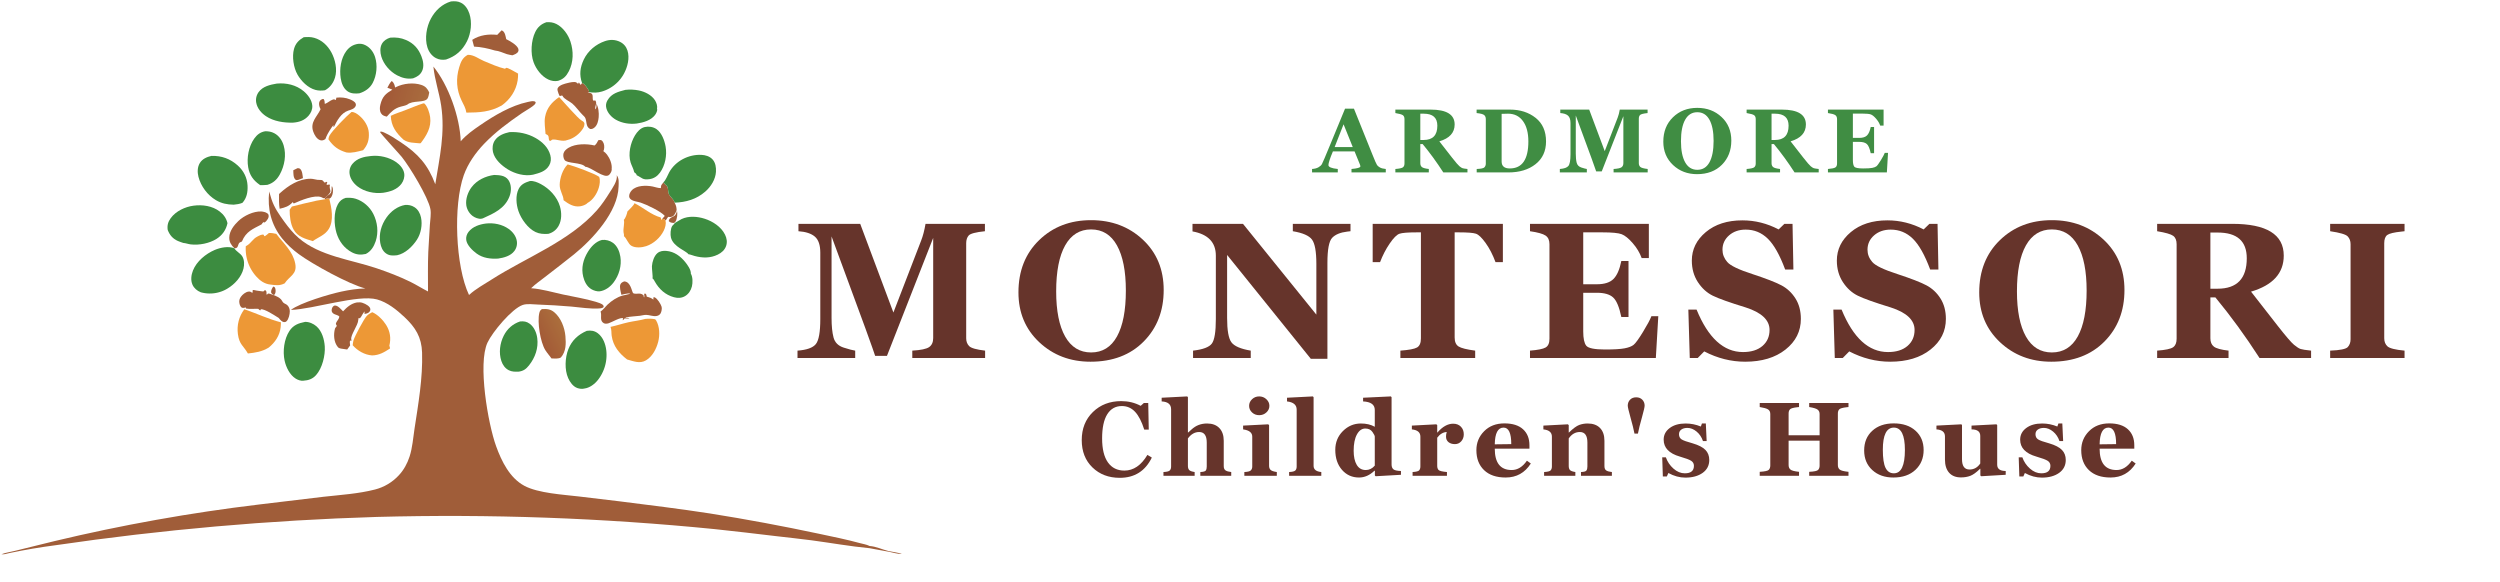 <?xml version="1.0" encoding="UTF-8"?>
<svg xmlns="http://www.w3.org/2000/svg" xmlns:xlink="http://www.w3.org/1999/xlink" width="2525" zoomAndPan="magnify" viewBox="0 0 1893.75 441" height="588" preserveAspectRatio="xMidYMid meet" version="1.0">
  <defs>
    <g></g>
    <clipPath id="cad93fcf18">
      <path d="M 287 61 L 326 61 L 326 89 L 287 89 Z M 287 61 " clip-rule="nonzero"></path>
    </clipPath>
    <clipPath id="bdeb10f269">
      <path d="M 296.684 61.383 C 296.727 61.41 296.777 61.434 296.82 61.465 C 298.434 62.598 298.945 64.492 299.305 66.309 C 299.562 66.172 299.82 66.039 300.082 65.906 C 305.559 63.16 313.395 62.336 319.301 64.367 C 322.422 65.438 323.746 67.145 325.152 70.035 C 324.895 71.422 324.625 73.301 323.902 74.516 C 321.715 78.191 312.605 75.711 308.477 79.281 C 306.973 80.055 305.238 80.336 303.613 80.77 C 298.738 82.07 296.27 84.742 293 88.344 C 291.242 87.922 289.656 87.512 288.664 85.852 C 287.469 83.863 287.594 81.461 288.133 79.285 C 289.664 73.121 292.059 71.008 297.223 67.91 L 293.441 66.469 C 294.359 64.605 295.258 62.914 296.684 61.383 Z M 296.684 61.383 " clip-rule="nonzero"></path>
    </clipPath>
    <linearGradient x1="473.724" gradientTransform="matrix(0.601, 0, 0, 0.602, 0.157, 0.029)" y1="117.379" x2="543.356" gradientUnits="userSpaceOnUse" y2="135.68" id="51b6b469e8">
      <stop stop-opacity="1" stop-color="rgb(63.499%, 34.499%, 21.599%)" offset="0"></stop>
      <stop stop-opacity="1" stop-color="rgb(63.499%, 34.499%, 21.599%)" offset="0.125"></stop>
      <stop stop-opacity="1" stop-color="rgb(63.551%, 34.65%, 21.649%)" offset="0.156"></stop>
      <stop stop-opacity="1" stop-color="rgb(63.661%, 34.973%, 21.756%)" offset="0.158"></stop>
      <stop stop-opacity="1" stop-color="rgb(63.719%, 35.146%, 21.812%)" offset="0.188"></stop>
      <stop stop-opacity="1" stop-color="rgb(63.777%, 35.316%, 21.869%)" offset="0.219"></stop>
      <stop stop-opacity="1" stop-color="rgb(63.895%, 35.66%, 21.982%)" offset="0.25"></stop>
      <stop stop-opacity="1" stop-color="rgb(64.012%, 36.003%, 22.095%)" offset="0.281"></stop>
      <stop stop-opacity="1" stop-color="rgb(64.13%, 36.346%, 22.208%)" offset="0.312"></stop>
      <stop stop-opacity="1" stop-color="rgb(64.247%, 36.69%, 22.321%)" offset="0.344"></stop>
      <stop stop-opacity="1" stop-color="rgb(64.365%, 37.033%, 22.433%)" offset="0.375"></stop>
      <stop stop-opacity="1" stop-color="rgb(64.481%, 37.376%, 22.546%)" offset="0.406"></stop>
      <stop stop-opacity="1" stop-color="rgb(64.598%, 37.72%, 22.659%)" offset="0.438"></stop>
      <stop stop-opacity="1" stop-color="rgb(64.716%, 38.063%, 22.772%)" offset="0.469"></stop>
      <stop stop-opacity="1" stop-color="rgb(64.833%, 38.406%, 22.885%)" offset="0.5"></stop>
      <stop stop-opacity="1" stop-color="rgb(64.951%, 38.75%, 22.998%)" offset="0.531"></stop>
      <stop stop-opacity="1" stop-color="rgb(65.067%, 39.091%, 23.112%)" offset="0.562"></stop>
      <stop stop-opacity="1" stop-color="rgb(65.184%, 39.435%, 23.225%)" offset="0.594"></stop>
      <stop stop-opacity="1" stop-color="rgb(65.302%, 39.778%, 23.338%)" offset="0.625"></stop>
      <stop stop-opacity="1" stop-color="rgb(65.419%, 40.121%, 23.451%)" offset="0.656"></stop>
      <stop stop-opacity="1" stop-color="rgb(65.536%, 40.465%, 23.564%)" offset="0.688"></stop>
      <stop stop-opacity="1" stop-color="rgb(65.654%, 40.808%, 23.677%)" offset="0.719"></stop>
      <stop stop-opacity="1" stop-color="rgb(65.77%, 41.151%, 23.79%)" offset="0.75"></stop>
      <stop stop-opacity="1" stop-color="rgb(65.887%, 41.495%, 23.903%)" offset="0.781"></stop>
      <stop stop-opacity="1" stop-color="rgb(66.005%, 41.838%, 24.016%)" offset="0.812"></stop>
      <stop stop-opacity="1" stop-color="rgb(66.122%, 42.181%, 24.129%)" offset="0.842"></stop>
      <stop stop-opacity="1" stop-color="rgb(66.182%, 42.354%, 24.185%)" offset="0.844"></stop>
      <stop stop-opacity="1" stop-color="rgb(66.24%, 42.525%, 24.242%)" offset="0.875"></stop>
      <stop stop-opacity="1" stop-color="rgb(66.298%, 42.697%, 24.298%)" offset="1"></stop>
    </linearGradient>
    <clipPath id="78ea6c670d">
      <path d="M 407 234 L 429 234 L 429 272 L 407 272 Z M 407 234 " clip-rule="nonzero"></path>
    </clipPath>
    <clipPath id="d901ac1524">
      <path d="M 410.488 234.148 C 414.188 233.926 416.988 234.086 419.941 236.594 C 424.93 240.828 427.762 248.258 428.305 254.609 C 428.797 260.352 428.844 266.086 424.93 270.73 C 423.047 271.969 419.977 271.555 417.789 271.535 C 416.262 269.398 414.43 267.395 413.051 265.172 C 409.324 259.168 406.852 243.953 408.531 237.066 C 408.855 235.742 409.305 234.879 410.488 234.148 Z M 410.488 234.148 " clip-rule="nonzero"></path>
    </clipPath>
    <linearGradient x1="666.774" gradientTransform="matrix(0.601, 0, 0, 0.602, 0.157, 0.029)" y1="433.248" x2="721.369" gradientUnits="userSpaceOnUse" y2="405.565" id="05d791eae3">
      <stop stop-opacity="1" stop-color="rgb(63.899%, 35.3%, 21.599%)" offset="0"></stop>
      <stop stop-opacity="1" stop-color="rgb(63.901%, 35.306%, 21.6%)" offset="0.25"></stop>
      <stop stop-opacity="1" stop-color="rgb(63.951%, 35.428%, 21.631%)" offset="0.266"></stop>
      <stop stop-opacity="1" stop-color="rgb(64.047%, 35.661%, 21.687%)" offset="0.281"></stop>
      <stop stop-opacity="1" stop-color="rgb(64.143%, 35.895%, 21.744%)" offset="0.297"></stop>
      <stop stop-opacity="1" stop-color="rgb(64.24%, 36.13%, 21.802%)" offset="0.312"></stop>
      <stop stop-opacity="1" stop-color="rgb(64.336%, 36.363%, 21.858%)" offset="0.328"></stop>
      <stop stop-opacity="1" stop-color="rgb(64.432%, 36.597%, 21.915%)" offset="0.344"></stop>
      <stop stop-opacity="1" stop-color="rgb(64.526%, 36.83%, 21.971%)" offset="0.359"></stop>
      <stop stop-opacity="1" stop-color="rgb(64.622%, 37.064%, 22.029%)" offset="0.375"></stop>
      <stop stop-opacity="1" stop-color="rgb(64.719%, 37.297%, 22.086%)" offset="0.391"></stop>
      <stop stop-opacity="1" stop-color="rgb(64.815%, 37.531%, 22.142%)" offset="0.406"></stop>
      <stop stop-opacity="1" stop-color="rgb(64.911%, 37.764%, 22.2%)" offset="0.422"></stop>
      <stop stop-opacity="1" stop-color="rgb(65.005%, 37.997%, 22.256%)" offset="0.438"></stop>
      <stop stop-opacity="1" stop-color="rgb(65.102%, 38.231%, 22.313%)" offset="0.453"></stop>
      <stop stop-opacity="1" stop-color="rgb(65.198%, 38.466%, 22.369%)" offset="0.467"></stop>
      <stop stop-opacity="1" stop-color="rgb(65.247%, 38.583%, 22.398%)" offset="0.469"></stop>
      <stop stop-opacity="1" stop-color="rgb(65.294%, 38.699%, 22.427%)" offset="0.484"></stop>
      <stop stop-opacity="1" stop-color="rgb(65.39%, 38.933%, 22.484%)" offset="0.5"></stop>
      <stop stop-opacity="1" stop-color="rgb(65.485%, 39.166%, 22.54%)" offset="0.516"></stop>
      <stop stop-opacity="1" stop-color="rgb(65.581%, 39.4%, 22.598%)" offset="0.531"></stop>
      <stop stop-opacity="1" stop-color="rgb(65.677%, 39.633%, 22.655%)" offset="0.533"></stop>
      <stop stop-opacity="1" stop-color="rgb(65.726%, 39.751%, 22.684%)" offset="0.547"></stop>
      <stop stop-opacity="1" stop-color="rgb(65.773%, 39.867%, 22.711%)" offset="0.562"></stop>
      <stop stop-opacity="1" stop-color="rgb(65.869%, 40.1%, 22.769%)" offset="0.578"></stop>
      <stop stop-opacity="1" stop-color="rgb(65.964%, 40.334%, 22.826%)" offset="0.594"></stop>
      <stop stop-opacity="1" stop-color="rgb(66.06%, 40.567%, 22.882%)" offset="0.609"></stop>
      <stop stop-opacity="1" stop-color="rgb(66.156%, 40.802%, 22.939%)" offset="0.625"></stop>
      <stop stop-opacity="1" stop-color="rgb(66.252%, 41.035%, 22.997%)" offset="0.641"></stop>
      <stop stop-opacity="1" stop-color="rgb(66.348%, 41.269%, 23.053%)" offset="0.656"></stop>
      <stop stop-opacity="1" stop-color="rgb(66.444%, 41.502%, 23.109%)" offset="0.672"></stop>
      <stop stop-opacity="1" stop-color="rgb(66.539%, 41.736%, 23.167%)" offset="0.688"></stop>
      <stop stop-opacity="1" stop-color="rgb(66.635%, 41.969%, 23.224%)" offset="0.703"></stop>
      <stop stop-opacity="1" stop-color="rgb(66.731%, 42.203%, 23.28%)" offset="0.719"></stop>
      <stop stop-opacity="1" stop-color="rgb(66.827%, 42.436%, 23.337%)" offset="0.734"></stop>
      <stop stop-opacity="1" stop-color="rgb(66.924%, 42.67%, 23.395%)" offset="0.75"></stop>
      <stop stop-opacity="1" stop-color="rgb(67.035%, 42.943%, 23.46%)" offset="1"></stop>
    </linearGradient>
    <clipPath id="3546448bbb">
      <path d="M 322 0.027 L 357 0.027 L 357 46 L 322 46 Z M 322 0.027 " clip-rule="nonzero"></path>
    </clipPath>
  </defs>
  <path fill="#a05d39" d="M 206.969 217.105 C 207.445 217.238 207.801 217.23 208.113 217.645 C 208.84 218.602 208.906 220.574 208.629 221.715 C 208.387 222.711 208.203 222.977 207.391 223.496 C 206.516 222.961 205.859 222.625 205.398 221.66 C 205.137 220.027 206.07 218.41 206.969 217.105 Z M 206.969 217.105 " fill-opacity="1" fill-rule="nonzero"></path>
  <path fill="#a05d39" d="M 248.242 148.086 C 248.332 148.035 248.422 147.988 248.508 147.938 C 249.648 147.277 250.656 146.406 251.008 145.074 C 251.305 143.961 251.195 142.41 251.219 141.246 L 251.633 141.289 C 252.43 142.844 252.355 145.66 251.809 147.312 C 251.453 148.379 250.902 149.883 249.785 150.348 C 249.672 150.395 249.559 150.43 249.445 150.473 C 248.273 150.473 247.398 150.309 246.355 150.887 L 246.047 150.188 C 246.332 149.609 246.512 149.387 247.066 149.039 C 247.535 148.742 247.863 148.492 248.242 148.086 Z M 248.242 148.086 " fill-opacity="1" fill-rule="nonzero"></path>
  <path fill="#a05d39" d="M 509.855 164.094 C 511.18 163.504 511.742 162.844 512.27 161.508 C 512.523 160.855 512.77 160.234 512.812 159.531 C 513.391 161.875 512.996 165.797 511.668 167.871 C 511.375 168.328 511.02 168.582 510.562 168.855 C 510.418 168.855 510.277 168.863 510.133 168.855 C 508.816 168.789 507.551 168.555 506.652 167.574 C 506.645 167.266 506.629 166.984 506.734 166.688 C 507.281 165.199 508.543 164.727 509.855 164.094 Z M 509.855 164.094 " fill-opacity="1" fill-rule="nonzero"></path>
  <path fill="#a05d39" d="M 225.348 127.402 C 226.062 127.391 226.684 127.414 227.27 127.875 C 229.059 129.281 229.176 132.84 229.488 134.938 L 225.965 136.25 C 225.609 136.324 225.223 136.426 224.859 136.434 C 224.391 136.445 224.062 136.309 223.727 135.996 C 222.062 134.465 222.25 131.035 222.176 128.973 Z M 225.348 127.402 " fill-opacity="1" fill-rule="nonzero"></path>
  <path fill="#a05d39" d="M 379.949 22.98 C 380.219 23.07 380.477 23.191 380.719 23.344 C 382.613 24.543 383.023 27.645 383.453 29.668 C 386.199 31.031 391.328 33.844 392.547 36.754 C 392.848 37.473 392.871 38.262 392.551 38.977 C 391.793 40.664 389.691 41.266 388.117 41.895 C 386.738 41.59 385.301 41.453 383.957 41.012 C 380.871 40.004 378.164 38.555 374.875 38.262 C 369.824 36.727 364.367 35.531 359.086 35.305 L 357.73 30.176 C 363.352 26.5 370.109 25.695 376.645 26.402 Z M 379.949 22.98 " fill-opacity="1" fill-rule="nonzero"></path>
  <path fill="#a05d39" d="M 177.559 188.09 C 175.195 185.68 173.598 183.418 173.664 179.898 C 173.754 175.062 177.223 170.586 180.574 167.398 C 184.77 163.406 192 159.926 197.934 160.188 C 198.746 160.227 199.512 160.41 200.293 160.613 L 200.676 160.707 C 200.754 160.727 200.828 160.75 200.906 160.77 C 201.949 161.238 202.754 161.535 203.359 162.578 C 203.684 163.793 203.488 164.754 202.867 165.848 C 202.363 166.742 201.164 168.32 200.18 168.586 L 199.602 168.211 C 198.949 168.711 198.598 169.273 198.16 169.961 C 191.465 173.516 186.348 175.309 183.25 182.93 C 182.039 183.473 181.191 183.602 180.688 184.965 C 180.332 185.918 180.094 187.383 179.066 187.828 C 178.602 188.031 178.066 188.137 177.559 188.09 Z M 177.559 188.09 " fill-opacity="1" fill-rule="nonzero"></path>
  <path fill="#a05d39" d="M 191.453 219.641 C 191.891 219.652 192.301 219.652 192.727 219.77 C 194.871 220.348 197.234 220.441 199.441 220.805 C 199.828 220.395 200.184 220.098 200.652 219.781 L 201.41 220.117 C 202.047 220.98 201.883 222.043 201.871 223.07 L 202.281 223.125 L 203.055 222.363 L 203.812 222.457 L 203.348 222.211 C 206.523 223.32 210.379 224.23 212.781 226.688 C 213.531 227.453 213.887 228.57 214.648 229.277 C 215.527 230.09 216.773 230.316 217.684 231.219 C 218.953 232.465 219.5 234.059 219.516 235.801 C 219.543 238.004 218.691 241.828 217.023 243.375 C 216.535 243.824 216.004 244.047 215.34 244 C 213.438 243.871 212.258 242.195 211.125 240.871 C 208.473 239.215 200.449 233.82 197.566 234.297 L 197.254 235.082 C 196.57 235.031 196.148 234.414 195.656 233.945 C 192.676 233.785 189.219 234.277 186.348 233.691 L 186.25 232.898 C 186.004 232.949 185.758 232.992 185.512 233.047 C 184.492 233.266 183.977 233.367 182.996 232.938 C 181.938 232.004 181.57 230.859 181.324 229.508 C 181 227.742 181.465 226.234 182.492 224.789 C 183.719 223.062 186.027 221.195 188.176 220.883 C 189.332 220.715 189.965 221.031 190.867 221.711 C 190.949 221.77 191.027 221.836 191.109 221.898 C 191.43 221.488 191.395 220.199 191.453 219.641 Z M 191.453 219.641 " fill-opacity="1" fill-rule="nonzero"></path>
  <path fill="#a05d39" d="M 211.371 146.98 C 211.621 146.734 211.871 146.488 212.133 146.254 C 218.457 140.547 226.348 135.438 235.195 135.402 C 237.059 135.395 238.648 135.988 240.457 136.219 C 241.453 136.344 242.473 136.227 243.461 136.344 C 244.18 136.434 244.512 136.773 244.961 137.312 C 245.34 137.766 245.621 138.074 246.098 138.418 C 246.559 138.02 246.82 137.789 247.457 137.723 L 247.922 138.172 C 247.777 138.703 247.555 139.109 247.281 139.578 L 247.785 140.055 C 248.387 139.895 248.934 139.785 249.555 139.719 L 249.914 140.234 C 249.457 141.723 250.012 143.336 250.348 144.812 C 250.066 146.117 249.074 147.086 248.242 148.086 C 247.863 148.492 247.535 148.742 247.066 149.039 C 246.512 149.387 246.332 149.609 246.047 150.188 C 245.098 150.184 244.859 150.172 244.043 149.68 C 243.672 149.453 243.781 149.48 243.344 149.32 C 238.156 147.441 227.77 151.777 222.82 154.02 L 222.84 153.984 L 222.09 153.984 C 222.082 153.496 222.145 153.453 221.855 153.031 C 218.66 156.406 216.242 157.086 211.836 158.137 C 211.199 154.465 211.312 150.695 211.371 146.98 Z M 211.371 146.98 " fill-opacity="1" fill-rule="nonzero"></path>
  <path fill="#a05d39" d="M 502.473 138.105 C 502.969 138.504 503.109 138.719 503.465 139.242 C 503.977 140 504.953 140.379 505.402 141.211 C 506.395 143.07 505.871 145.711 506.938 147.578 C 507.984 149.41 510.801 151.453 510.988 153.523 C 512.059 155.359 512.469 156.941 512.539 159.062 C 512.391 160.188 510.793 163.094 509.832 163.746 C 509.777 163.781 509.719 163.805 509.66 163.836 L 509.316 163.973 C 508.305 164.371 507.777 164.52 506.688 164.328 C 506.582 164.309 506.477 164.301 506.375 164.285 C 506.312 164.273 506.25 164.262 506.188 164.254 C 505.348 165.133 504.852 166.414 504.055 167.176 C 504.027 167.078 504.004 166.973 503.965 166.875 C 503.625 166.094 502.422 165.805 501.688 165.566 C 502.398 164.941 502.984 164.305 503.566 163.559 C 500.867 160.219 489.723 154.938 485.34 153.504 C 483.004 152.738 480.258 152.633 478.176 151.246 C 477.328 150.684 476.699 149.895 476.594 148.859 C 476.426 147.246 477.445 145.391 478.512 144.234 C 482.156 140.289 489.547 140.316 494.391 141.277 C 496.332 141.664 498.672 142.578 500.633 142.488 C 500.648 142.078 500.676 141.668 500.699 141.258 C 500.777 139.941 501.688 139.535 502.273 138.473 C 502.344 138.352 502.406 138.227 502.473 138.105 Z M 502.473 138.105 " fill-opacity="1" fill-rule="nonzero"></path>
  <g clip-path="url(#cad93fcf18)">
    <g clip-path="url(#bdeb10f269)">
      <path fill="url(#51b6b469e8)" d="M 287.469 61.383 L 287.469 88.344 L 325.152 88.344 L 325.152 61.383 Z M 287.469 61.383 " fill-rule="nonzero"></path>
    </g>
  </g>
  <path fill="#a05d39" d="M 254.84 73.965 C 258.234 73.586 261.781 73.922 264.961 75.211 C 266.41 75.801 268.848 76.895 269.426 78.484 C 269.484 78.645 269.527 78.809 269.551 78.977 C 269.578 79.145 269.586 79.312 269.578 79.484 C 269.57 79.656 269.543 79.824 269.504 79.988 C 269.461 80.152 269.402 80.312 269.328 80.465 C 268.305 82.543 265.754 83.121 263.758 83.797 C 258.367 85.621 255.293 91.371 252.934 96.156 L 252.562 96.035 L 252.684 94.801 C 251.438 95.703 247.773 101.895 247.215 103.473 C 246.992 104.117 246.723 104.738 246.465 105.367 C 246.086 105.625 245.684 105.844 245.266 106.023 C 244.219 106.484 243.25 106.512 242.191 106.066 C 239.742 105.027 238.141 102.129 237.297 99.742 C 234.738 92.516 240.023 88.695 242.863 82.699 C 242.117 81.43 241.602 79.816 241.699 78.328 C 241.766 77.258 242.203 76.293 243.066 75.637 C 243.758 75.113 244.344 74.898 245.191 75.035 C 245.953 76.07 245.91 77.492 246.035 78.734 C 248.293 77.98 249.941 76.145 252.148 75.414 C 253.18 75.074 253.465 75.324 254.367 75.793 Z M 254.84 73.965 " fill-opacity="1" fill-rule="nonzero"></path>
  <path fill="#a05d39" d="M 270.316 229.105 C 271.117 229.047 271.941 228.973 272.742 229.02 C 274.887 229.145 278.551 230.898 279.879 232.625 C 280.414 233.32 280.672 234.105 280.48 234.98 C 280.332 235.664 279.754 236.453 279.168 236.832 C 278.383 237.34 276.93 237.863 276 237.664 C 276.105 237.086 276.188 236.516 276.258 235.934 C 274.867 237.008 274.02 239.684 272.652 241.082 L 271.629 240.895 C 271.527 241.387 271.398 241.887 271.387 242.391 C 271.27 246.391 265.316 253.941 266.098 257.09 C 266.242 257.684 266.281 257.766 266.016 258.332 L 265.207 257.84 C 264.777 259.047 265.09 260.441 265.223 261.691 L 262.988 264.75 C 261.387 264.578 259.781 264.285 258.184 264.047 C 257.16 263.852 256.512 263.617 255.84 262.793 C 252.84 259.141 252.508 253.242 253.785 248.84 C 253.996 248.117 254.992 247.523 255.074 246.871 C 255.18 246.059 254.086 245.902 254.539 244.719 C 255.27 242.816 256.793 241.996 257.031 239.734 C 256.285 238.809 254.211 238.449 253.082 237.844 C 252.242 237.391 251.52 236.707 251.293 235.746 C 251.059 234.734 251.406 233.387 251.98 232.539 C 252.391 231.934 252.957 231.496 253.707 231.449 C 255.934 231.32 258.461 234.43 259.875 235.84 C 262.789 232.668 266.008 229.902 270.316 229.105 Z M 270.316 229.105 " fill-opacity="1" fill-rule="nonzero"></path>
  <path fill="#a05d39" d="M 451.508 78.324 C 453.414 80.887 453.781 85.672 453.5 88.785 C 453.254 91.512 452.504 94.898 450.223 96.68 C 449.215 97.465 448.328 97.883 447.039 97.711 C 443.422 95.941 444.77 91.656 443.105 88.906 C 442.723 88.277 441.973 87.684 441.449 87.164 C 438.711 84.457 436.379 80.949 433.527 78.461 C 431.645 76.812 427.066 74.957 426.176 72.699 C 426.152 72.641 426.133 72.574 426.109 72.516 C 425.215 72.055 424.891 72.824 423.926 72.719 C 423.281 71.566 422.793 70.191 422.457 68.91 C 422.211 67.961 422.137 67.188 422.715 66.352 C 424.117 64.324 427.785 63.414 430.09 62.855 C 431.699 62.465 434.863 61.715 436.477 62.383 C 436.867 62.543 437.457 63.242 437.898 63.512 C 438.051 63.254 438.176 63.016 438.289 62.73 C 438.324 62.645 438.355 62.559 438.387 62.473 C 439.207 62.742 439 63.656 439.734 64.211 C 440.289 63.973 440.473 63.582 440.773 63.094 L 440.906 62.879 C 442.82 63.336 444.785 66.543 445.789 68.203 C 446.156 68.805 446.324 69.129 446.176 69.816 L 445.117 70.078 C 445.875 70.27 446.84 70.281 447.535 70.559 C 450.043 71.551 448.172 74.969 449.582 76.422 L 449.449 76.145 C 449.996 76.438 450.223 76.09 450.875 76.027 C 452.781 78.301 450.16 80.48 451.074 82.84 C 451.23 82.691 451.281 82.664 451.379 82.438 C 451.898 81.289 451.941 79.492 451.508 78.324 Z M 451.508 78.324 " fill-opacity="1" fill-rule="nonzero"></path>
  <g clip-path="url(#78ea6c670d)">
    <g clip-path="url(#d901ac1524)">
      <path fill="url(#05d791eae3)" d="M 406.852 233.926 L 406.852 271.969 L 428.844 271.969 L 428.844 233.926 Z M 406.852 233.926 " fill-rule="nonzero"></path>
    </g>
  </g>
  <path fill="#a05d39" d="M 453.242 106.176 C 453.992 106.117 454.918 105.898 455.598 106.27 C 456.422 106.723 457.055 107.938 457.352 108.797 C 457.918 110.434 457.84 113 457.062 114.531 C 458.125 115.215 459.062 116.152 459.832 117.156 C 461.996 119.984 463.781 124.391 463.34 127.996 C 463.375 128.219 463.398 128.422 463.391 128.648 C 463.355 129.844 462.25 131.738 461.336 132.527 C 457.711 135.676 447.969 126.664 443.359 126.312 C 440.547 122.875 429.523 124.012 427.637 121.16 C 426.777 119.863 426.445 117.668 426.855 116.195 C 427.387 114.281 429.047 112.922 430.684 111.941 C 435.996 108.766 444.453 108.773 450.363 110.203 C 451.766 109.262 452.457 107.617 453.242 106.176 Z M 453.242 106.176 " fill-opacity="1" fill-rule="nonzero"></path>
  <path fill="#ed9836" d="M 320.672 78.285 L 321.496 78.398 C 323.871 80.66 325.402 85.543 325.832 88.684 C 326.898 96.488 323.133 102.602 318.629 108.531 L 318.051 108.363 L 318.328 108.598 C 313.797 108.098 309.375 108.43 305.527 105.715 C 299.957 100.512 296.359 95.668 296.016 87.746 C 299.32 86.078 303.062 84.961 306.52 83.641 C 311.242 81.836 315.848 79.82 320.672 78.285 Z M 320.672 78.285 " fill-opacity="1" fill-rule="nonzero"></path>
  <path fill="#ed9836" d="M 266.273 84.824 C 268.508 84.785 270.516 86.211 272.176 87.602 C 275.938 90.766 279.043 95.496 279.379 100.496 C 279.738 105.859 278.52 109.848 275.035 113.805 C 270.836 114.816 266.785 116.109 262.43 115.496 C 256.18 113.641 252.473 110.84 248.789 105.535 C 248.938 104.691 249.062 103.676 249.469 102.918 C 251.598 98.965 262.461 87.922 266.273 84.824 Z M 266.273 84.824 " fill-opacity="1" fill-rule="nonzero"></path>
  <path fill="#ed9836" d="M 281.945 236.488 C 285.965 238.109 290.227 242.504 292.461 246.086 C 295.59 251.098 296.289 256.195 294.934 261.902 C 295.195 262.625 295.43 263.223 295.41 264 C 291.016 266.859 287.223 269.133 281.805 269.23 C 276.176 268.805 270.855 265.695 267.168 261.535 C 267.297 260.309 267.418 259.031 267.762 257.848 C 268.68 254.715 275.613 241.699 277.789 239.348 C 278.941 238.094 280.473 237.305 281.945 236.488 Z M 281.945 236.488 " fill-opacity="1" fill-rule="nonzero"></path>
  <path fill="#ed9836" d="M 423.543 73.555 C 426.473 76.688 438.023 89.965 440.414 91.188 C 441.398 91.691 442.25 92.258 442.676 93.328 C 442.793 94.891 442.414 96.035 441.605 97.34 C 439.098 101.387 434.582 104.922 429.941 106.02 C 425.742 107.75 421.523 105.125 418.219 105.785 C 417.664 106.246 417.195 106.742 416.453 106.832 C 415.316 105.594 415.926 104.613 415.445 103.234 C 415.086 102.199 414.145 101.926 413.254 101.449 C 413.02 97.145 412.113 92.789 412.902 88.496 C 414.141 81.754 418.074 77.293 423.543 73.555 Z M 423.543 73.555 " fill-opacity="1" fill-rule="nonzero"></path>
  <path fill="#ed9836" d="M 430.012 124.535 C 434.824 125.738 450.457 131.473 453.883 133.969 C 454.812 136.477 454.309 139.777 453.555 142.289 C 452.242 146.652 449.125 151.551 445.027 153.754 C 443.844 155.145 441.121 156.047 439.363 156.281 C 434.496 156.938 430.594 154.449 426.898 151.664 C 426.824 147.883 423.914 144.578 423.973 139.969 C 424.039 134.898 426.281 128.156 430.012 124.535 Z M 430.012 124.535 " fill-opacity="1" fill-rule="nonzero"></path>
  <path fill="#ed9836" d="M 480.629 153.922 C 487.344 157.273 493.109 162.672 500.484 164.734 C 500.695 165.332 500.785 165.809 500.84 166.441 L 501.426 166.238 L 501.688 165.566 C 502.422 165.805 503.625 166.094 503.965 166.875 C 504.004 166.973 504.027 167.078 504.055 167.176 C 504.836 169.426 503.801 172.641 502.801 174.699 C 500.238 179.977 495.113 184.586 489.539 186.449 C 486.316 187.527 481.434 187.992 478.352 186.219 C 475.762 184.727 474.887 180.816 472.594 178.855 C 472.852 177.938 472.473 176.957 472.344 176.035 C 471.934 173.137 473.277 168.934 472.547 166.523 C 473.824 165.363 475.008 161.879 475.277 160.172 C 476.535 158.777 480.203 155.57 480.629 153.922 Z M 480.629 153.922 " fill-opacity="1" fill-rule="nonzero"></path>
  <path fill="#3c8c40" d="M 295.598 28.523 C 299.895 28.184 303.574 28.582 307.559 30.301 C 313.324 32.785 316.945 36.812 319.223 42.652 C 320.574 46.109 321.379 50.223 319.75 53.734 C 318.328 56.809 315.941 58.18 312.898 59.34 C 308.539 60.043 304.633 59.078 300.762 57.035 C 295.324 54.168 290.594 48.707 288.832 42.77 C 287.93 39.73 287.711 36.035 289.305 33.176 C 290.617 30.832 293.062 29.25 295.598 28.523 Z M 295.598 28.523 " fill-opacity="1" fill-rule="nonzero"></path>
  <path fill="#a05d39" d="M 472.832 213.164 C 477.91 213.359 478.551 221.055 479.641 222.117 C 481.027 222.754 482.551 222.434 484.027 222.406 C 485.441 222.379 486.477 222.762 487.516 223.754 C 487.562 224.309 487.559 224.84 487.848 225.332 C 488.438 224.758 487.863 223.406 488.004 222.5 L 488.965 222.414 C 489.805 223.035 489.598 223.758 489.926 224.711 C 490.934 225.086 492.121 225.281 493.082 225.734 C 493.758 226.055 494.262 226.621 494.953 226.941 C 494.898 226.348 494.879 225.855 494.945 225.262 C 495.418 225.148 495.48 225.051 495.953 225.258 C 497.965 226.137 500.609 230.359 501.18 232.426 C 501.555 233.789 501.082 236.223 500.367 237.434 C 499.668 238.625 498.516 239.188 497.188 239.391 C 494.539 239.793 492.035 238.547 489.426 238.523 C 487.863 238.508 486.211 239.008 484.656 239.211 C 481.043 239.676 477.293 239.668 473.758 240.598 L 474.402 240.934 C 475.227 240.867 476.121 240.672 476.824 241.133 C 475.98 241.262 475.176 241.426 474.324 241.27 C 472.438 240.926 473.066 241.883 471.762 242.594 C 471.703 242.098 471.82 241.73 471.957 241.262 L 472.016 241.062 C 469.953 240.156 463.531 244.09 461.102 244.848 C 459.914 245.219 458.406 245.438 457.285 244.77 C 454.02 242.816 455.984 239.109 455.047 236.41 C 455.004 236.277 454.949 236.148 454.902 236.02 C 456.867 234.688 458.461 232.441 460.188 230.762 C 463.152 227.879 467.508 225.039 471.5 223.918 C 473.324 223.406 475.188 223.207 477.012 222.641 L 477.184 222.293 C 475.059 222.16 472.719 222.879 470.641 223.305 C 470.668 223.047 470.676 223.164 470.613 222.883 C 470.152 220.852 469.125 217.367 469.949 215.418 C 470.488 214.145 471.648 213.656 472.832 213.164 Z M 472.832 213.164 " fill-opacity="1" fill-rule="nonzero"></path>
  <path fill="#ed9836" d="M 185.086 234.262 C 194.332 237.414 203.391 241.738 212.844 244.18 C 212.801 245.398 212.738 246.633 212.602 247.844 C 211.898 254.172 208.367 259.414 203.516 263.324 C 198.336 266.438 193.66 267.105 187.789 267.766 C 184.391 261.836 181.258 261.016 180.207 253.098 C 179.309 246.352 180.98 239.695 185.086 234.262 Z M 185.086 234.262 " fill-opacity="1" fill-rule="nonzero"></path>
  <path fill="#ed9836" d="M 246.355 150.887 C 247.398 150.309 248.273 150.473 249.445 150.473 C 251.121 157.488 253.09 166.777 249.086 173.398 C 246.238 178.105 241.145 179.621 236.945 182.656 C 231.211 180.883 225.418 179.473 222.34 173.77 C 220.004 169.441 219.402 163.801 219.414 158.938 C 219.961 158.129 220.48 157.184 221.125 156.453 C 227.355 154.848 233.613 153.355 239.902 151.98 C 242.031 151.523 244.242 151.363 246.355 150.887 Z M 246.355 150.887 " fill-opacity="1" fill-rule="nonzero"></path>
  <path fill="#3c8c40" d="M 473.738 68.062 C 475.441 67.879 477.148 67.824 478.863 67.898 C 480.574 67.977 482.273 68.18 483.953 68.516 C 488.461 69.43 493.562 71.945 496.125 75.93 C 497.223 77.641 498.125 80.172 497.68 82.203 C 497.754 82.434 497.797 82.531 497.824 82.758 C 497.973 84.07 497.004 85.98 496.242 87.023 C 493.191 91.199 487.273 92.852 482.414 93.566 C 477.102 94.25 471.234 93.371 466.559 90.711 C 463.281 88.848 460.312 85.723 459.316 82.004 C 458.746 79.879 459.066 77.867 460.172 75.973 C 463.242 70.707 468.297 69.508 473.738 68.062 Z M 473.738 68.062 " fill-opacity="1" fill-rule="nonzero"></path>
  <path fill="#3c8c40" d="M 368.086 169.32 C 374.043 168.66 380.395 169.91 385.32 173.414 C 388.398 175.609 390.938 178.844 391.508 182.664 C 391.555 182.992 391.59 183.32 391.605 183.648 C 391.625 183.977 391.625 184.309 391.609 184.637 C 391.594 184.965 391.562 185.293 391.512 185.621 C 391.465 185.945 391.402 186.27 391.32 186.59 C 391.238 186.91 391.145 187.223 391.031 187.535 C 390.918 187.844 390.793 188.148 390.648 188.445 C 390.508 188.742 390.352 189.035 390.18 189.316 C 390.008 189.598 389.824 189.871 389.625 190.133 C 386.82 193.879 381.699 195.25 377.289 195.883 C 371.586 196.223 365.816 195.539 361.07 192.074 C 357.961 189.805 353.738 185.777 353.18 181.832 C 352.863 179.586 353.547 177.402 354.934 175.629 C 358.082 171.605 363.227 169.953 368.086 169.32 Z M 368.086 169.32 " fill-opacity="1" fill-rule="nonzero"></path>
  <path fill="#3c8c40" d="M 374.312 132.527 C 376.391 132.527 379.254 132.734 381.207 133.434 C 383.383 134.211 384.961 135.676 385.926 137.781 C 387.453 141.109 387.266 145.23 386.004 148.609 C 382.5 158.008 374.109 161.617 365.699 165.434 C 365.316 165.539 364.918 165.629 364.527 165.691 C 362.562 166 359.676 164.844 358.117 163.672 C 357.953 163.551 357.793 163.426 357.633 163.293 C 357.477 163.164 357.324 163.027 357.172 162.891 C 357.023 162.754 356.875 162.609 356.73 162.465 C 356.586 162.32 356.445 162.172 356.309 162.02 C 356.172 161.867 356.039 161.715 355.91 161.555 C 355.781 161.395 355.656 161.234 355.535 161.07 C 355.414 160.906 355.297 160.738 355.184 160.566 C 355.07 160.398 354.961 160.227 354.859 160.051 C 354.754 159.875 354.652 159.695 354.555 159.516 C 354.461 159.336 354.371 159.152 354.281 158.969 C 354.195 158.785 354.113 158.598 354.035 158.406 C 353.957 158.219 353.883 158.027 353.812 157.836 C 353.746 157.645 353.68 157.449 353.621 157.254 C 353.562 157.059 353.508 156.863 353.457 156.664 C 353.406 156.465 353.363 156.266 353.32 156.066 C 353.281 155.867 353.246 155.664 353.215 155.461 C 352.547 150.754 354.473 145.375 357.324 141.668 C 361.367 136.41 367.852 133.367 374.312 132.527 Z M 374.312 132.527 " fill-opacity="1" fill-rule="nonzero"></path>
  <path fill="#3c8c40" d="M 271.316 33.211 C 273.371 33.02 274.926 33.305 276.77 34.211 C 280.371 35.984 282.879 39.375 284.094 43.148 C 286.113 49.418 285.383 57.094 282.285 62.898 C 280.16 66.887 276.438 69.379 272.199 70.688 C 269.074 71.023 265.859 71 263.199 69.102 C 260.051 66.855 258.617 62.867 258.062 59.18 C 257.047 52.418 258.207 44.156 262.359 38.617 C 264.672 35.539 267.527 33.773 271.316 33.211 Z M 271.316 33.211 " fill-opacity="1" fill-rule="nonzero"></path>
  <path fill="#3c8c40" d="M 494.32 210.969 C 494.641 210.047 493.719 203.367 493.84 201.629 C 494.066 198.363 495.418 193.918 498.023 191.734 C 499.938 190.129 502.504 189.84 504.914 190.07 C 510.785 190.637 515.309 193.969 518.973 198.41 C 520.652 200.449 523.586 204.504 523.312 207.277 C 524.824 209.812 524.812 214.176 524.117 216.992 C 523.379 219.984 521.59 222.754 518.891 224.324 C 516.266 225.852 513.402 225.926 510.512 225.145 C 503.961 223.375 499.238 219.008 495.996 213.227 C 495.508 212.363 495.172 211.539 494.32 210.969 Z M 494.32 210.969 " fill-opacity="1" fill-rule="nonzero"></path>
  <path fill="#3c8c40" d="M 393.938 243.5 C 396.797 243.246 398.891 243.488 401.262 245.246 C 404.633 247.742 406.441 252.074 406.969 256.125 C 407.953 263.707 405.398 270.875 400.711 276.777 C 398.441 279.641 396.34 281.109 392.711 281.547 C 390.133 281.594 387.844 281.652 385.477 280.48 C 382.613 279.062 380.785 276.449 379.789 273.469 C 377.719 267.262 378.652 260.121 381.547 254.344 C 384.164 249.109 388.395 245.348 393.938 243.5 Z M 393.938 243.5 " fill-opacity="1" fill-rule="nonzero"></path>
  <path fill="#3c8c40" d="M 456.051 181.734 C 458.934 181.457 461.992 182.242 464.336 183.961 C 467.656 186.406 469.328 190.559 469.945 194.52 C 471.008 201.301 468.938 208.43 464.844 213.883 C 462.309 217.262 458.59 220.051 454.336 220.672 C 452.195 220.918 449.652 220.086 447.836 218.988 C 444.512 216.973 442.68 213.238 441.781 209.582 C 440.145 202.922 441.777 196.582 445.297 190.809 C 447.715 186.84 451.387 182.848 456.051 181.734 Z M 456.051 181.734 " fill-opacity="1" fill-rule="nonzero"></path>
  <path fill="#3c8c40" d="M 480.395 130.441 C 480.371 130.309 480.348 130.18 480.32 130.047 C 479.883 127.949 478.344 125.207 477.664 122.98 C 475.719 116.602 477.551 108.273 480.949 102.637 C 482.641 99.836 485.125 96.961 488.461 96.219 C 491.387 95.566 494.73 96.062 497.227 97.754 C 501.27 100.488 503.418 106.477 504.207 111.074 C 505.34 117.648 503.898 125.344 499.922 130.781 C 497.969 133.453 495.328 135.23 492.023 135.695 C 486.617 136.457 486.465 134.676 482.266 132.723 C 482.25 132.613 482.246 132.496 482.215 132.387 C 481.977 131.57 481.043 130.91 480.395 130.441 Z M 480.395 130.441 " fill-opacity="1" fill-rule="nonzero"></path>
  <path fill="#3c8c40" d="M 200.926 99.422 C 203.391 99.398 205.574 99.762 207.781 100.926 C 211.402 102.836 213.754 106.363 214.879 110.227 C 216.988 117.473 215.566 125.57 211.973 132.109 C 209.797 136.07 206.867 138.766 202.508 140.035 C 200.707 140.227 198.938 140.25 197.129 140.246 C 196.957 140.133 196.789 140.02 196.621 139.902 C 191.805 136.559 189.023 132.578 188.004 126.742 C 186.754 119.602 188.359 110.871 192.613 104.945 C 194.77 101.941 197.258 100.043 200.926 99.422 Z M 200.926 99.422 " fill-opacity="1" fill-rule="nonzero"></path>
  <path fill="#3c8c40" d="M 306.957 155.227 C 309.512 155.137 311.66 155.508 313.871 156.887 C 316.637 158.609 318.23 161.559 318.906 164.68 C 320.102 170.203 318.891 176.91 315.789 181.637 C 312.375 186.844 306.977 192.051 300.77 193.359 C 297.656 193.648 295.074 193.863 292.379 191.941 C 289.797 190.098 288.559 187.02 288.039 183.988 C 286.863 177.145 288.809 170.379 292.777 164.766 C 296.191 159.938 301.074 156.266 306.957 155.227 Z M 306.957 155.227 " fill-opacity="1" fill-rule="nonzero"></path>
  <path fill="#3c8c40" d="M 281.016 118.172 C 287.434 117.426 294.816 119.113 300.152 122.848 C 302.938 124.797 305.633 127.844 306.188 131.309 C 306.621 134.012 305.77 136.906 304.18 139.098 C 300.934 143.574 295.449 145.254 290.234 146.023 C 283.621 146.848 275.938 145.254 270.664 141.09 C 267.664 138.719 265.141 135.234 264.766 131.336 C 264.73 131.012 264.715 130.688 264.715 130.363 C 264.715 130.039 264.727 129.715 264.762 129.395 C 264.793 129.07 264.84 128.75 264.902 128.434 C 264.969 128.113 265.047 127.801 265.141 127.492 C 265.238 127.18 265.348 126.879 265.477 126.578 C 265.602 126.281 265.742 125.988 265.898 125.703 C 266.055 125.418 266.223 125.145 266.406 124.875 C 266.59 124.609 266.789 124.352 266.996 124.105 C 270.539 119.844 275.789 118.668 281.016 118.172 Z M 281.016 118.172 " fill-opacity="1" fill-rule="nonzero"></path>
  <path fill="#ed9836" d="M 488.785 241.582 C 491.336 241.305 493.766 241.328 496.285 241.836 C 496.59 242.098 496.852 242.43 497.051 242.777 C 499.727 247.453 499.895 253.785 498.594 258.875 C 497.23 264.207 494.211 270.129 489.289 272.984 C 484.598 275.711 479.844 273.609 475.047 272.309 C 469.004 267.676 464.438 262.164 463.336 254.324 C 463.043 252.23 463.316 249.805 462.535 247.832 C 462.504 247.758 462.473 247.688 462.441 247.613 C 466.957 246.66 471.414 245.137 475.949 244.133 C 480.203 243.188 484.598 242.773 488.785 241.582 Z M 488.785 241.582 " fill-opacity="1" fill-rule="nonzero"></path>
  <path fill="#3c8c40" d="M 209.578 63.32 C 216.926 62.633 224.301 64.293 230.055 69.102 C 233.227 71.754 236.227 75.746 236.562 80.004 C 236.785 82.785 235.559 85.559 233.754 87.629 C 230.66 91.184 226.68 92.539 222.129 92.895 C 215.188 93.117 207.293 91.938 201.441 88 C 197.941 85.645 194.883 82.094 194.105 77.84 C 194.07 77.668 194.043 77.492 194.016 77.316 C 193.992 77.141 193.973 76.961 193.957 76.785 C 193.941 76.609 193.93 76.43 193.926 76.254 C 193.918 76.074 193.918 75.898 193.918 75.719 C 193.922 75.543 193.93 75.363 193.941 75.188 C 193.953 75.008 193.969 74.832 193.992 74.656 C 194.012 74.48 194.039 74.301 194.066 74.129 C 194.098 73.953 194.133 73.777 194.172 73.605 C 194.211 73.43 194.254 73.258 194.301 73.086 C 194.352 72.914 194.402 72.746 194.457 72.578 C 194.516 72.41 194.578 72.242 194.641 72.078 C 194.707 71.91 194.777 71.746 194.852 71.586 C 194.926 71.422 195 71.262 195.082 71.105 C 195.164 70.949 195.25 70.793 195.34 70.641 C 195.43 70.484 195.523 70.336 195.621 70.188 C 195.723 70.039 195.82 69.891 195.926 69.746 C 199.055 65.422 204.625 64.168 209.578 63.32 Z M 209.578 63.32 " fill-opacity="1" fill-rule="nonzero"></path>
  <path fill="#3c8c40" d="M 511.105 168.945 L 511.332 168.832 C 513.051 167.949 514.539 166.773 516.305 165.93 C 521.598 163.398 528.316 163.934 533.781 165.688 C 539.953 167.668 546.262 171.781 549.195 177.723 C 550.516 180.395 551.023 183.367 550.055 186.242 C 548.996 189.359 546.598 191.477 543.695 192.887 C 538.047 195.633 532.105 195.5 526.184 193.91 C 524.664 193.504 522.992 192.766 521.453 192.562 C 519.969 190.07 510.172 187.145 508.27 180.082 C 507.637 177.727 507.879 173.148 509.23 171.133 C 509.711 170.418 510.594 169.949 510.984 169.195 C 511.027 169.113 511.066 169.031 511.105 168.945 Z M 511.105 168.945 " fill-opacity="1" fill-rule="nonzero"></path>
  <path fill="#3c8c40" d="M 230.066 28.191 C 232.809 27.973 235.301 27.891 237.973 28.641 C 243.73 30.258 248.156 34.445 250.98 39.613 C 253.957 45.055 255.645 52.652 253.777 58.707 C 252.492 62.867 250.02 66.332 246.156 68.383 C 243.773 68.738 241.348 68.738 239.012 68.121 C 233.262 66.609 228.219 61.531 225.344 56.492 C 222.367 51.27 221.086 42.91 222.711 37.051 C 223.871 32.855 226.395 30.316 230.066 28.191 Z M 230.066 28.191 " fill-opacity="1" fill-rule="nonzero"></path>
  <path fill="#3c8c40" d="M 401.441 137.113 C 404.238 136.859 407.324 138.18 409.75 139.477 C 416.273 142.973 422.051 149.152 424.152 156.355 C 425.523 161.055 425.609 166.691 423.152 171.055 C 421.379 174.203 418.746 176.223 415.289 177.148 C 411.918 177.344 408.797 177.242 405.691 175.777 C 399.84 173.008 394.77 165.887 392.703 159.844 C 391 154.871 390.402 148.008 392.863 143.172 C 394.727 139.504 397.746 138.281 401.441 137.113 Z M 401.441 137.113 " fill-opacity="1" fill-rule="nonzero"></path>
  <path fill="#3c8c40" d="M 502.473 138.105 C 502.52 138.066 502.57 138.027 502.617 137.988 C 504.395 136.418 505.77 132.57 506.969 130.426 C 511.73 121.922 521.543 116.906 531.184 117.297 C 534.34 117.426 537.559 118.348 539.746 120.75 C 542.047 123.277 542.523 126.828 542.336 130.117 C 542 135.926 538.508 141.434 534.199 145.176 C 527.582 150.934 519.617 153.234 510.988 153.523 C 510.801 151.453 507.984 149.41 506.938 147.578 C 505.871 145.711 506.395 143.07 505.402 141.211 C 504.953 140.379 503.977 140 503.465 139.242 C 503.109 138.719 502.969 138.504 502.473 138.105 Z M 502.473 138.105 " fill-opacity="1" fill-rule="nonzero"></path>
  <path fill="#3c8c40" d="M 152.43 221.492 C 152.273 221.445 152.121 221.402 151.969 221.344 C 149.352 220.34 146.91 218.227 145.785 215.629 C 144.312 212.25 144.844 208.273 146.16 204.934 C 148.91 197.953 155.863 192.238 162.672 189.328 C 166.957 187.496 173.082 186.273 177.559 188.09 C 178.723 190.332 182.02 191.801 183.469 194.117 C 185.152 196.797 185.164 200.48 184.434 203.465 C 182.879 209.801 177.82 215.293 172.328 218.57 C 171.961 218.797 171.59 219.012 171.211 219.215 C 170.832 219.422 170.449 219.617 170.062 219.805 C 169.672 219.992 169.281 220.168 168.883 220.336 C 168.484 220.5 168.086 220.656 167.68 220.805 C 167.273 220.949 166.867 221.086 166.453 221.211 C 166.043 221.34 165.629 221.453 165.211 221.559 C 164.793 221.664 164.371 221.758 163.949 221.844 C 163.527 221.926 163.102 222 162.676 222.062 C 162.25 222.125 161.824 222.176 161.395 222.219 C 160.965 222.258 160.535 222.289 160.105 222.309 C 159.676 222.328 159.246 222.336 158.816 222.332 C 158.387 222.332 157.953 222.32 157.523 222.293 C 157.094 222.27 156.664 222.238 156.238 222.191 C 155.809 222.145 155.383 222.09 154.957 222.023 C 154.531 221.957 154.109 221.879 153.688 221.789 C 153.266 221.703 152.844 221.602 152.43 221.492 Z M 152.43 221.492 " fill-opacity="1" fill-rule="nonzero"></path>
  <path fill="#3c8c40" d="M 127.039 174.188 C 126.535 170.742 127.285 168.012 129.367 165.184 C 133.258 159.902 140.188 156.672 146.555 155.801 C 153.309 154.879 160.91 155.949 166.402 160.203 C 169.391 162.516 171.465 165.379 172.32 169.062 C 171.219 174.168 168.488 178.078 164.078 180.906 C 158.73 184.34 150.797 185.91 144.434 185.125 C 142.578 184.898 140.688 184.152 138.855 184.031 C 137.48 183.57 136.066 183.125 134.742 182.539 C 130.867 180.824 128.555 178.09 127.039 174.188 Z M 127.039 174.188 " fill-opacity="1" fill-rule="nonzero"></path>
  <path fill="#3c8c40" d="M 444.508 250.605 C 447.672 250.148 450.305 250.504 452.914 252.488 C 456.777 255.426 458.68 260.594 459.242 265.266 C 459.301 265.762 459.348 266.262 459.383 266.766 C 459.414 267.266 459.438 267.766 459.449 268.27 C 459.457 268.773 459.453 269.273 459.441 269.777 C 459.426 270.277 459.398 270.777 459.359 271.281 C 459.32 271.781 459.266 272.281 459.203 272.777 C 459.141 273.277 459.062 273.773 458.977 274.266 C 458.887 274.762 458.785 275.254 458.676 275.742 C 458.562 276.23 458.438 276.719 458.301 277.203 C 458.164 277.688 458.02 278.164 457.859 278.641 C 457.699 279.117 457.527 279.59 457.344 280.059 C 457.164 280.527 456.969 280.988 456.762 281.445 C 456.559 281.906 456.34 282.359 456.113 282.805 C 455.887 283.254 455.648 283.695 455.398 284.133 C 455.148 284.566 454.891 284.996 454.621 285.422 C 454.352 285.844 454.07 286.262 453.777 286.668 C 453.488 287.078 453.188 287.48 452.879 287.875 C 450.426 290.957 446.66 293.832 442.656 294.312 C 441.09 294.805 438.836 294.488 437.312 293.934 C 434.012 292.727 431.758 289.484 430.387 286.398 C 427.555 280.035 428.008 270.902 430.531 264.488 C 433.16 257.805 438.023 253.391 444.508 250.605 Z M 444.508 250.605 " fill-opacity="1" fill-rule="nonzero"></path>
  <path fill="#3c8c40" d="M 160.148 118.09 C 167.789 117.887 174.367 120.203 180.082 125.34 C 184.547 129.355 187.246 134.621 187.523 140.645 C 187.75 145.488 186.949 149.965 183.648 153.641 C 181.512 154.52 179.293 154.852 177.008 155.047 C 172.078 154.957 167.871 154.16 163.566 151.621 C 157.215 147.875 152.152 141.086 150.324 133.914 C 149.449 130.492 149.488 126.523 151.402 123.445 C 153.344 120.32 156.707 118.898 160.148 118.09 Z M 160.148 118.09 " fill-opacity="1" fill-rule="nonzero"></path>
  <path fill="#3c8c40" d="M 440.906 62.879 C 438.688 56.68 439.395 51.012 442.242 45.051 C 445.391 38.457 451.398 33.48 458.285 31.141 C 462.098 29.844 466.031 29.902 469.68 31.711 C 472.469 33.094 474.395 35.379 475.328 38.34 C 477.082 43.883 475.422 50.52 472.793 55.512 C 472.574 55.922 472.348 56.328 472.109 56.73 C 471.871 57.129 471.621 57.523 471.363 57.91 C 471.105 58.301 470.84 58.68 470.562 59.055 C 470.285 59.43 470 59.801 469.707 60.16 C 469.41 60.52 469.105 60.875 468.793 61.219 C 468.48 61.566 468.16 61.902 467.832 62.234 C 467.504 62.562 467.164 62.883 466.82 63.195 C 466.477 63.512 466.125 63.816 465.762 64.109 C 465.402 64.406 465.035 64.691 464.66 64.969 C 464.289 65.246 463.906 65.516 463.52 65.773 C 463.133 66.031 462.738 66.281 462.336 66.52 C 461.938 66.758 461.531 66.988 461.121 67.207 C 460.711 67.426 460.293 67.633 459.871 67.832 C 459.449 68.031 459.023 68.219 458.594 68.398 C 458.164 68.574 457.727 68.738 457.289 68.895 C 456.848 69.051 456.406 69.195 455.961 69.328 C 452.574 70.359 449.637 70.289 446.176 69.816 C 446.324 69.129 446.156 68.805 445.789 68.203 C 444.785 66.543 442.82 63.336 440.906 62.879 Z M 440.906 62.879 " fill-opacity="1" fill-rule="nonzero"></path>
  <path fill="#3c8c40" d="M 413.883 16.836 C 416.633 16.645 418.957 16.93 421.461 18.172 C 426.48 20.668 430.402 26.258 432.121 31.48 C 434.531 38.805 434.484 47.066 430.879 54 C 428.945 57.723 426.746 59.973 422.754 61.23 C 420.195 61.746 417.727 61.324 415.371 60.238 C 410.227 57.867 406.09 52.359 404.184 47.141 C 401.754 40.492 402.309 30.75 405.426 24.316 C 407.258 20.523 409.926 18.188 413.883 16.836 Z M 413.883 16.836 " fill-opacity="1" fill-rule="nonzero"></path>
  <path fill="#3c8c40" d="M 261.887 149.887 C 264.438 149.734 266.941 149.773 269.395 150.543 C 275.109 152.328 280.086 156.695 282.773 162.012 C 285.977 168.348 286.844 175.941 284.582 182.73 C 283.234 186.773 280.973 190.445 277.082 192.379 C 273.27 193.211 270.078 192.992 266.586 191.152 C 260.77 188.09 256.773 182.727 254.902 176.492 C 253.02 170.23 252.641 160.59 255.961 154.676 C 257.359 152.18 259.16 150.68 261.887 149.887 Z M 261.887 149.887 " fill-opacity="1" fill-rule="nonzero"></path>
  <path fill="#ed9836" d="M 203.695 176.504 C 205.656 176.395 207.398 176.75 209.301 177.152 C 214.762 184.492 221.789 190.16 223.645 199.672 C 225.227 207.785 219.418 208.895 215.617 214.648 C 211.801 216.574 209.012 216.078 204.914 215.566 C 200.504 215.137 197.012 212.699 194.117 209.434 C 193.77 209.047 193.434 208.652 193.105 208.25 C 192.781 207.848 192.465 207.434 192.156 207.016 C 191.852 206.598 191.555 206.172 191.27 205.738 C 190.984 205.305 190.707 204.863 190.445 204.418 C 190.18 203.969 189.93 203.516 189.688 203.055 C 189.445 202.594 189.219 202.129 189 201.66 C 188.781 201.188 188.578 200.711 188.383 200.23 C 188.188 199.746 188.008 199.262 187.836 198.77 C 187.668 198.281 187.508 197.785 187.363 197.285 C 187.219 196.789 187.086 196.285 186.965 195.781 C 186.844 195.277 186.738 194.77 186.641 194.258 C 186.547 193.746 186.465 193.234 186.395 192.723 C 186.328 192.207 186.27 191.691 186.227 191.172 C 186.184 190.656 186.152 190.137 186.133 189.617 C 186.113 189.098 186.109 188.582 186.117 188.062 C 186.125 187.543 186.145 187.023 186.18 186.504 C 186.465 186.352 186.734 186.188 187.016 186.023 C 190.066 184.258 191.465 181.008 194.852 179.258 C 196.129 178.598 198.266 177.336 199.73 177.805 L 200.184 178.82 L 200.691 178.883 C 201.789 178.203 202.727 177.352 203.695 176.504 Z M 203.695 176.504 " fill-opacity="1" fill-rule="nonzero"></path>
  <path fill="#3c8c40" d="M 385.906 100.082 C 392.832 99.707 399.652 101.113 405.711 104.543 C 410.809 107.434 415.309 111.703 416.871 117.523 C 417.594 120.227 417.406 122.945 415.965 125.379 C 413.285 129.91 408.523 131.074 403.797 132.324 C 397.457 133.641 390.227 131.676 384.785 128.371 C 380.02 125.477 374.738 120.809 373.438 115.176 C 372.766 112.277 373.145 108.938 374.801 106.426 C 377.273 102.672 381.695 100.988 385.906 100.082 Z M 385.906 100.082 " fill-opacity="1" fill-rule="nonzero"></path>
  <path fill="#3c8c40" d="M 231.105 243.824 C 234.121 243.727 237.441 245.203 239.684 247.148 C 243.883 250.781 245.641 257.027 246.012 262.402 C 246.48 269.219 244.117 278.852 239.465 284.082 C 236.824 287.047 233.676 288.152 229.805 288.387 C 227.832 288.641 225.586 287.809 223.938 286.77 C 219.488 283.969 216.676 278.172 215.59 273.191 C 214.039 266.094 215.219 256.77 219.238 250.699 C 222.219 246.195 226.062 244.848 231.105 243.824 Z M 231.105 243.824 " fill-opacity="1" fill-rule="nonzero"></path>
  <g clip-path="url(#3546448bbb)">
    <path fill="#3c8c40" d="M 341.594 1.09 C 344.316 0.852 346.641 0.82 349.133 2.051 C 352.383 3.656 354.449 6.953 355.559 10.301 C 357.727 16.844 356.832 25.102 353.754 31.25 C 350.27 38.199 345.215 42.609 337.859 45.09 C 335.137 45.516 332.777 45.297 330.289 44.043 C 327.066 42.418 324.816 39.246 323.754 35.855 C 321.613 29.016 323.09 20.246 326.414 14.086 C 329.75 7.902 334.816 3.117 341.594 1.09 Z M 341.594 1.09 " fill-opacity="1" fill-rule="nonzero"></path>
  </g>
  <path fill="#ed9836" d="M 354.371 41.52 C 358.992 41.457 362.508 44.516 366.547 46.219 C 371.531 48.32 377.312 50.863 382.539 52.094 L 383.414 51.371 C 384.793 51.195 390.68 54.797 392.449 55.746 C 392.465 57.516 392.391 59.25 392.109 60.996 C 390.863 68.727 386.355 75.406 380.051 79.906 C 371.32 84.824 363.043 85.27 353.27 85.312 C 352.793 81.875 351.109 79.156 349.625 76.086 C 345.754 68.074 345.262 59.551 347.809 51.066 C 349.078 46.832 350.332 43.703 354.371 41.52 Z M 354.371 41.52 " fill-opacity="1" fill-rule="nonzero"></path>
  <path fill="#a05d39" d="M 328.297 50.414 C 339.84 64.691 348.363 88.758 349 107.031 C 353.066 102.223 358.645 98.297 363.805 94.766 C 374.504 87.441 387.07 79.961 399.844 77.23 C 401.293 76.922 403.246 76.387 404.703 76.73 C 405.418 76.902 405.453 77.039 405.82 77.668 C 405.516 78.93 404.566 79.641 403.578 80.391 C 401.004 82.348 398.098 83.824 395.438 85.652 C 385.23 92.652 375.246 100.012 366.66 108.992 C 360.238 115.703 354.457 123.902 351.324 132.703 C 343.242 155.398 344.969 201.723 355.277 223.457 C 360.277 218.871 366.793 215.328 372.523 211.668 C 398.59 195.008 431.363 182.789 452.129 159.324 C 455.777 155.203 458.863 150.566 461.773 145.906 C 463.859 142.574 468.074 136.773 467.133 132.699 C 469.055 135.191 468.648 138.207 468.582 141.195 C 468.148 160.492 448.969 181.184 434.902 192.605 C 427.594 198.535 420.012 204.207 412.598 210.016 C 409.285 212.609 405.594 215.133 402.594 218.074 L 402.332 218.332 C 410.336 218.883 418.578 221.383 426.438 223.078 C 434.633 224.848 443.344 226.215 451.359 228.629 C 452.82 229.07 455.887 229.969 456.891 231.184 C 457.336 231.719 457.27 231.934 457.215 232.605 C 456.367 233.324 455.836 233.484 454.719 233.586 C 447.629 234.23 439.844 232.855 432.77 232.23 C 424.328 231.512 415.871 231 407.402 230.695 C 403.949 230.559 399.238 229.887 395.969 231 C 387.715 233.816 373.027 251.5 369.289 259.496 C 361.785 275.539 369.66 321.035 375.801 337.977 C 379.926 349.367 386.051 362.027 397.23 368.012 C 407.691 373.605 426.539 374.656 438.383 376.059 L 469.117 379.73 C 491.977 382.613 514.805 385.41 537.582 388.918 C 565.297 393.328 592.879 398.461 620.324 404.312 C 630.789 406.516 641.324 408.668 651.645 411.477 C 653.715 412.039 656.43 412.477 658.324 413.418 C 658.434 413.469 658.535 413.523 658.637 413.578 C 663.496 413.902 668.32 416.25 673.023 417.414 C 675.156 417.941 681.617 418.73 683.102 419.652 C 679.812 419.68 676.555 418.57 673.34 417.953 C 668.477 417.016 663.586 416.25 658.734 415.27 C 644.039 413.883 629.363 411.238 614.723 409.281 C 605.797 408.086 596.84 407.199 587.902 406.129 C 572.418 404.242 556.922 402.473 541.41 400.809 C 520.152 398.688 498.863 396.906 477.543 395.461 C 456.227 394.016 434.895 392.906 413.539 392.137 C 392.188 391.367 370.828 390.938 349.465 390.844 C 328.098 390.75 306.734 390.996 285.375 391.578 C 265.02 392.195 244.672 393.105 224.34 394.309 C 204.008 395.512 183.695 397.008 163.406 398.793 C 143.117 400.582 122.855 402.66 102.625 405.027 C 82.395 407.398 62.203 410.059 42.051 413.012 C 30.41 414.531 18.848 416.492 7.355 418.887 C 5.723 419.219 3.02 420.148 1.43 419.871 C 1.309 419.852 1.188 419.82 1.07 419.793 L 0.957 419.895 C 3.938 418.641 7.824 418.16 11 417.348 L 41.164 409.914 C 66.742 403.793 92.477 398.418 118.363 393.785 C 144.25 389.152 170.254 385.273 196.363 382.141 L 245.043 376.309 C 257.898 374.887 271.543 374.031 284.078 370.801 C 284.938 370.578 285.789 370.328 286.629 370.043 C 287.473 369.762 288.305 369.449 289.121 369.109 C 289.941 368.766 290.75 368.395 291.543 367.996 C 292.336 367.598 293.113 367.168 293.875 366.715 C 294.637 366.258 295.383 365.777 296.113 365.266 C 296.84 364.758 297.547 364.223 298.238 363.664 C 298.93 363.105 299.598 362.52 300.246 361.914 C 300.895 361.305 301.52 360.676 302.121 360.023 C 305.883 356.016 308.562 351.059 310.25 345.848 C 312.461 339.02 312.898 331.953 313.977 324.902 C 316.879 305.941 320.316 286.352 319.723 267.105 C 319.363 255.41 314.715 248.008 306.344 240.148 C 300.512 234.672 293.457 228.969 285.59 226.812 C 271.324 222.895 237.426 234.215 220.324 234.77 C 227.527 229.301 249.516 222.828 258.543 220.887 C 264.512 219.605 270.676 218.637 276.785 218.508 C 264.52 215.465 236.586 200.062 226.305 192.492 C 221.668 189.074 217.305 185.098 213.691 180.594 C 205.383 170.246 202.453 158.117 203.914 145.066 C 204.531 146.941 204.988 148.875 205.602 150.754 C 207.723 157.238 211.414 162.512 215.402 167.984 C 218.586 172.355 222.074 176.688 226.184 180.23 C 242.285 194.133 265.805 196.617 285.297 203.227 C 294.016 206.18 302.883 209.539 311.133 213.637 C 315.59 215.848 319.781 218.527 324.215 220.781 C 324.23 210.789 324.004 200.805 324.426 190.812 C 324.762 183.961 325.164 177.113 325.637 170.273 C 325.871 166.637 326.684 161.996 326.035 158.402 C 324.414 149.434 310.266 126.215 304.34 118.863 C 302.297 116.328 288.168 101.117 287.797 99.883 C 288.891 99.469 289.73 99.82 290.773 100.281 C 295.27 102.27 299.496 105.043 303.582 107.762 C 316.699 116.496 324.129 124.707 329.727 139.559 C 332.992 119.23 337.289 100.766 334.18 79.953 C 332.688 69.973 329.27 60.508 328.297 50.414 Z M 328.297 50.414 " fill-opacity="1" fill-rule="nonzero"></path>
  <g fill="#66342b" fill-opacity="1">
    <g transform="translate(601.61, 271.199)">
      <g>
        <path d="M 89.453 0 L 89.453 -5.594 C 95.953 -5.969 100.211 -6.867 102.234 -8.297 C 104.266 -9.734 105.281 -12.004 105.281 -15.109 L 105.281 -90.969 L 70.266 -1.641 L 61.312 -1.641 C 60.977 -2.836 58.539 -9.719 54 -22.281 L 28.297 -92.109 L 28.297 -30.375 C 28.297 -24.258 28.797 -19.316 29.797 -15.547 C 30.797 -11.773 33.336 -9.227 37.422 -7.906 C 41.504 -6.594 44.43 -5.82 46.203 -5.594 L 46.203 0 L 2.5 0 L 2.5 -5.594 C 9.52 -6.113 14.148 -7.77 16.391 -10.562 C 18.641 -13.352 19.766 -19.672 19.766 -29.516 L 19.766 -79.797 C 19.766 -85.523 18.406 -89.566 15.688 -91.922 C 12.969 -94.285 8.812 -95.66 3.219 -96.047 L 3.219 -101.641 L 50 -101.641 L 75.141 -34.453 L 96.188 -89.031 C 97.531 -92.469 98.629 -96.672 99.484 -101.641 L 144.469 -101.641 L 144.469 -96.047 C 137.539 -95.328 133.441 -94.25 132.172 -92.812 C 130.91 -91.383 130.281 -89.43 130.281 -86.953 L 130.281 -14.969 C 130.281 -12.531 131.031 -10.547 132.531 -9.016 C 134.039 -7.492 138.066 -6.352 144.609 -5.594 L 144.609 0 Z M 89.453 0 "></path>
      </g>
    </g>
  </g>
  <g fill="#66342b" fill-opacity="1">
    <g transform="translate(766.32, 271.199)">
      <g>
        <path d="M 59.734 2.797 C 44.359 2.797 31.414 -2.129 20.906 -11.984 C 10.406 -21.848 5.156 -34.422 5.156 -49.703 C 5.156 -65.941 10.359 -79.117 20.766 -89.234 C 31.18 -99.359 44.316 -104.422 60.172 -104.422 C 75.785 -104.422 88.852 -99.504 99.375 -89.672 C 109.906 -79.836 115.172 -67.113 115.172 -51.5 C 115.172 -35.695 110.117 -22.695 100.016 -12.5 C 89.922 -2.301 76.492 2.797 59.734 2.797 Z M 60.172 -97.406 C 51.617 -97.406 45.07 -93.367 40.531 -85.297 C 36 -77.234 33.734 -65.633 33.734 -50.5 C 33.734 -35.738 36 -24.332 40.531 -16.281 C 45.07 -8.238 51.617 -4.219 60.172 -4.219 C 68.805 -4.219 75.352 -8.266 79.812 -16.359 C 84.281 -24.453 86.516 -36.02 86.516 -51.062 C 86.516 -65.82 84.27 -77.234 79.781 -85.297 C 75.301 -93.367 68.766 -97.406 60.172 -97.406 Z M 60.172 -97.406 "></path>
      </g>
    </g>
  </g>
  <g fill="#66342b" fill-opacity="1">
    <g transform="translate(901.237, 271.199)">
      <g>
        <path d="M 121.766 -96.047 C 121.191 -95.953 120.379 -95.859 119.328 -95.766 C 114.078 -95.141 110.254 -93.562 107.859 -91.031 C 105.473 -88.5 104.281 -82.172 104.281 -72.047 L 104.281 0.578 L 91.688 0.578 L 28.297 -78.078 L 28.297 -30.375 C 28.297 -21.008 29.379 -14.859 31.547 -11.922 C 33.723 -8.984 38.609 -6.875 46.203 -5.594 L 46.203 0 L 2.5 0 L 2.5 -5.594 C 9.957 -6.445 14.695 -8.223 16.719 -10.922 C 18.75 -13.617 19.766 -19.816 19.766 -29.516 L 19.766 -77.562 C 19.766 -87.645 13.867 -93.758 2.078 -95.906 L 2.078 -101.641 L 40.328 -101.641 L 95.906 -32.875 L 95.906 -71.266 C 95.906 -80.578 94.805 -86.723 92.609 -89.703 C 90.41 -92.691 85.566 -94.805 78.078 -96.047 L 78.078 -101.641 L 121.766 -101.641 Z M 121.766 -96.047 "></path>
      </g>
    </g>
  </g>
  <g fill="#66342b" fill-opacity="1">
    <g transform="translate(1038.947, 271.199)">
      <g>
        <path d="M 93.906 -72.625 C 91.844 -78.207 89.352 -83.031 86.438 -87.094 C 83.531 -91.156 81.051 -93.52 79 -94.188 C 76.945 -94.852 72.723 -95.188 66.328 -95.188 L 62.953 -95.188 L 62.953 -15.547 C 62.953 -12.297 63.93 -10.035 65.891 -8.766 C 67.848 -7.504 72.051 -6.445 78.5 -5.594 L 78.5 0 L 21.844 0 L 21.844 -5.594 C 28.289 -6.062 32.492 -6.859 34.453 -7.984 C 36.41 -9.109 37.391 -11.391 37.391 -14.828 L 37.391 -95.188 L 34.172 -95.188 C 27.523 -95.188 23.188 -94.836 21.156 -94.141 C 19.133 -93.453 16.664 -90.984 13.75 -86.734 C 10.844 -82.484 8.41 -77.781 6.453 -72.625 L 0.859 -72.625 L 0.859 -101.641 L 99.484 -101.641 L 99.484 -72.625 Z M 93.906 -72.625 "></path>
      </g>
    </g>
  </g>
  <g fill="#66342b" fill-opacity="1">
    <g transform="translate(1153.954, 271.199)">
      <g>
        <path d="M 100.344 0 L 5.016 0 L 5.016 -5.594 C 10.984 -6.062 14.93 -6.859 16.859 -7.984 C 18.797 -9.109 19.766 -11.297 19.766 -14.547 L 19.766 -86.234 C 19.766 -89.242 18.785 -91.414 16.828 -92.75 C 14.867 -94.094 10.93 -95.191 5.016 -96.047 L 5.016 -101.641 L 95.047 -101.641 L 95.047 -75.703 L 89.609 -75.703 C 88.172 -79.711 85.898 -83.492 82.797 -87.047 C 79.691 -90.609 76.91 -92.852 74.453 -93.781 C 71.992 -94.719 67.18 -95.188 60.016 -95.188 L 45.344 -95.188 L 45.344 -55.875 L 55.719 -55.875 C 61.406 -55.875 65.582 -57.207 68.25 -59.875 C 70.926 -62.551 72.91 -67.086 74.203 -73.484 L 79.641 -73.484 L 79.641 -31.078 L 74.203 -31.078 C 72.629 -38.629 70.551 -43.57 67.969 -45.906 C 65.395 -48.25 61.312 -49.422 55.719 -49.422 L 45.344 -49.422 L 45.344 -20.125 C 45.344 -14.875 46.102 -11.281 47.625 -9.344 C 49.156 -7.414 53.91 -6.453 61.891 -6.453 C 68.711 -6.453 73.648 -6.75 76.703 -7.344 C 79.766 -7.938 82.02 -8.805 83.469 -9.953 C 84.926 -11.098 87.289 -14.344 90.562 -19.688 C 93.832 -25.039 95.973 -29.031 96.984 -31.656 L 102.203 -31.656 Z M 100.344 0 "></path>
      </g>
    </g>
  </g>
  <g fill="#66342b" fill-opacity="1">
    <g transform="translate(1274.404, 271.199)">
      <g>
        <path d="M 16.547 -5.016 L 11.609 0 L 5.594 0 L 4.516 -36.672 L 10.75 -36.672 C 19.531 -15.234 31.25 -4.516 45.906 -4.516 C 52.164 -4.516 57.082 -6.051 60.656 -9.125 C 64.238 -12.207 66.031 -16.254 66.031 -21.266 C 66.031 -28.766 60.016 -34.445 47.984 -38.312 C 35.805 -42.039 27.473 -45.016 22.984 -47.234 C 18.504 -49.453 14.742 -52.891 11.703 -57.547 C 8.672 -62.203 7.156 -67.613 7.156 -73.781 C 7.156 -82.27 10.688 -89.473 17.75 -95.391 C 24.82 -101.316 34.066 -104.281 45.484 -104.281 C 55.035 -104.281 64.176 -101.988 72.906 -97.406 L 77.281 -101.641 L 83.438 -101.641 L 84.094 -67.047 L 77.859 -67.047 C 73.754 -78.078 69.359 -85.867 64.672 -90.422 C 59.992 -94.984 54.43 -97.266 47.984 -97.266 C 42.879 -97.266 38.664 -95.805 35.344 -92.891 C 32.031 -89.984 30.375 -86.359 30.375 -82.016 C 30.375 -78.617 31.578 -75.523 33.984 -72.734 C 36.398 -69.941 42.812 -66.875 53.219 -63.531 C 63.383 -60.188 70.641 -57.367 74.984 -55.078 C 79.336 -52.785 82.883 -49.477 85.625 -45.156 C 88.375 -40.832 89.75 -35.664 89.75 -29.656 C 89.75 -20.289 85.867 -12.539 78.109 -6.406 C 70.348 -0.27 60.164 2.797 47.562 2.797 C 36.914 2.797 26.578 0.191 16.547 -5.016 Z M 16.547 -5.016 "></path>
      </g>
    </g>
  </g>
  <g fill="#66342b" fill-opacity="1">
    <g transform="translate(1384.255, 271.199)">
      <g>
        <path d="M 16.547 -5.016 L 11.609 0 L 5.594 0 L 4.516 -36.672 L 10.75 -36.672 C 19.531 -15.234 31.25 -4.516 45.906 -4.516 C 52.164 -4.516 57.082 -6.051 60.656 -9.125 C 64.238 -12.207 66.031 -16.254 66.031 -21.266 C 66.031 -28.766 60.016 -34.445 47.984 -38.312 C 35.805 -42.039 27.473 -45.016 22.984 -47.234 C 18.504 -49.453 14.742 -52.891 11.703 -57.547 C 8.672 -62.203 7.156 -67.613 7.156 -73.781 C 7.156 -82.27 10.688 -89.473 17.75 -95.391 C 24.82 -101.316 34.066 -104.281 45.484 -104.281 C 55.035 -104.281 64.176 -101.988 72.906 -97.406 L 77.281 -101.641 L 83.438 -101.641 L 84.094 -67.047 L 77.859 -67.047 C 73.754 -78.078 69.359 -85.867 64.672 -90.422 C 59.992 -94.984 54.43 -97.266 47.984 -97.266 C 42.879 -97.266 38.664 -95.805 35.344 -92.891 C 32.031 -89.984 30.375 -86.359 30.375 -82.016 C 30.375 -78.617 31.578 -75.523 33.984 -72.734 C 36.398 -69.941 42.812 -66.875 53.219 -63.531 C 63.383 -60.188 70.641 -57.367 74.984 -55.078 C 79.336 -52.785 82.883 -49.477 85.625 -45.156 C 88.375 -40.832 89.75 -35.664 89.75 -29.656 C 89.75 -20.289 85.867 -12.539 78.109 -6.406 C 70.348 -0.27 60.164 2.797 47.562 2.797 C 36.914 2.797 26.578 0.191 16.547 -5.016 Z M 16.547 -5.016 "></path>
      </g>
    </g>
  </g>
  <g fill="#66342b" fill-opacity="1">
    <g transform="translate(1494.105, 271.199)">
      <g>
        <path d="M 59.734 2.797 C 44.359 2.797 31.414 -2.129 20.906 -11.984 C 10.406 -21.848 5.156 -34.422 5.156 -49.703 C 5.156 -65.941 10.359 -79.117 20.766 -89.234 C 31.18 -99.359 44.316 -104.422 60.172 -104.422 C 75.785 -104.422 88.852 -99.504 99.375 -89.672 C 109.906 -79.836 115.172 -67.113 115.172 -51.5 C 115.172 -35.695 110.117 -22.695 100.016 -12.5 C 89.922 -2.301 76.492 2.797 59.734 2.797 Z M 60.172 -97.406 C 51.617 -97.406 45.07 -93.367 40.531 -85.297 C 36 -77.234 33.734 -65.633 33.734 -50.5 C 33.734 -35.738 36 -24.332 40.531 -16.281 C 45.07 -8.238 51.617 -4.219 60.172 -4.219 C 68.805 -4.219 75.352 -8.266 79.812 -16.359 C 84.281 -24.453 86.516 -36.02 86.516 -51.062 C 86.516 -65.82 84.27 -77.234 79.781 -85.297 C 75.301 -93.367 68.766 -97.406 60.172 -97.406 Z M 60.172 -97.406 "></path>
      </g>
    </g>
  </g>
  <g fill="#66342b" fill-opacity="1">
    <g transform="translate(1629.022, 271.199)">
      <g>
        <path d="M 82.578 0 C 71.93 -16.52 60.785 -31.82 49.141 -45.906 L 45.344 -45.906 L 45.344 -14.969 C 45.344 -12.156 46.211 -10.055 47.953 -8.672 C 49.691 -7.285 53.406 -6.258 59.094 -5.594 L 59.094 0 L 5.016 0 L 5.016 -5.594 C 11.316 -6.062 15.348 -6.914 17.109 -8.156 C 18.879 -9.406 19.766 -11.535 19.766 -14.547 L 19.766 -86.234 C 19.766 -89.191 18.895 -91.301 17.156 -92.562 C 15.414 -93.832 11.367 -94.992 5.016 -96.047 L 5.016 -101.641 L 61.891 -101.641 C 87.91 -101.641 100.922 -93.613 100.922 -77.562 C 100.922 -64.25 92.66 -55.156 76.141 -50.281 L 96.484 -24.203 C 102.547 -16.473 106.613 -11.75 108.688 -10.031 C 110.77 -8.312 112.43 -7.25 113.672 -6.844 C 114.91 -6.438 117.562 -6.02 121.625 -5.594 L 121.625 0 Z M 45.344 -95.047 L 45.344 -52.5 L 50.781 -52.5 C 65.531 -52.5 72.906 -60.188 72.906 -75.562 C 72.906 -88.551 65.578 -95.047 50.922 -95.047 Z M 45.344 -95.047 "></path>
      </g>
    </g>
  </g>
  <g fill="#66342b" fill-opacity="1">
    <g transform="translate(1760.573, 271.199)">
      <g>
        <path d="M 4.516 0 L 4.516 -5.594 C 12.004 -5.875 16.453 -6.773 17.859 -8.297 C 19.273 -9.828 19.984 -11.812 19.984 -14.25 L 19.984 -86.234 C 19.984 -88.617 19.266 -90.578 17.828 -92.109 C 16.398 -93.641 11.961 -94.953 4.516 -96.047 L 4.516 -101.641 L 60.875 -101.641 L 60.875 -96.047 C 60.207 -95.953 59.398 -95.859 58.453 -95.766 C 52.91 -95.191 49.363 -94.344 47.812 -93.219 C 46.258 -92.094 45.484 -90.004 45.484 -86.953 L 45.484 -14.969 C 45.484 -12.395 46.297 -10.352 47.922 -8.844 C 49.547 -7.344 53.863 -6.258 60.875 -5.594 L 60.875 0 Z M 4.516 0 "></path>
      </g>
    </g>
  </g>
  <g fill="#66342b" fill-opacity="1">
    <g transform="translate(816.62, 360.437)">
      <g>
        <path d="M 55.891 -13.828 C 50.91 -3.598 42.812 1.516 31.594 1.516 C 23.227 1.516 16.336 -1.102 10.922 -6.344 C 5.504 -11.594 2.797 -18.492 2.797 -27.047 C 2.797 -35.754 5.617 -42.852 11.266 -48.344 C 16.922 -53.844 24.07 -56.594 32.719 -56.594 C 38.082 -56.594 42.992 -55.398 47.453 -53.016 L 49.828 -55.141 L 53.172 -55.141 L 53.562 -35.016 L 50.141 -35.016 C 48.223 -41.129 45.898 -45.629 43.172 -48.516 C 40.453 -51.41 37.125 -52.859 33.188 -52.859 C 28.395 -52.859 24.703 -50.773 22.109 -46.609 C 19.523 -42.453 18.234 -36.359 18.234 -28.328 C 18.234 -20.348 19.703 -14.289 22.641 -10.156 C 25.578 -6.031 29.727 -3.969 35.094 -3.969 C 42.008 -3.969 47.828 -7.93 52.547 -15.859 Z M 55.891 -13.828 "></path>
      </g>
    </g>
  </g>
  <g fill="#66342b" fill-opacity="1">
    <g transform="translate(879.877, 360.437)">
      <g>
        <path d="M 29.375 0 L 29.375 -2.875 C 31.738 -2.977 33.141 -3.391 33.578 -4.109 C 34.016 -4.836 34.234 -5.828 34.234 -7.078 L 34.234 -25.219 C 34.234 -30.531 32.316 -33.188 28.484 -33.188 C 25.191 -33.188 22.352 -31.566 19.969 -28.328 L 19.969 -7.5 C 19.969 -6.125 20.289 -5.086 20.938 -4.391 C 21.594 -3.691 22.969 -3.188 25.062 -2.875 L 25.062 0 L 1.438 0 L 1.438 -2.875 C 3.895 -2.977 5.473 -3.359 6.172 -4.016 C 6.879 -4.68 7.234 -5.703 7.234 -7.078 L 7.234 -50.375 C 7.234 -54.125 4.848 -56.117 0.078 -56.359 L 0.078 -59.156 L 19.438 -60.156 L 19.969 -59.547 L 19.969 -32.797 L 20.125 -32.797 C 21.008 -33.578 21.895 -34.367 22.781 -35.172 C 25.988 -38.148 29.883 -39.641 34.469 -39.641 C 38.457 -39.641 41.562 -38.484 43.781 -36.172 C 46 -33.867 47.109 -30.645 47.109 -26.5 L 47.109 -7.391 C 47.109 -5.805 47.566 -4.707 48.484 -4.094 C 49.398 -3.488 50.832 -3.082 52.781 -2.875 L 52.781 0 Z M 29.375 0 "></path>
      </g>
    </g>
  </g>
  <g fill="#66342b" fill-opacity="1">
    <g transform="translate(940.375, 360.437)">
      <g>
        <path d="M 13.453 -45.938 C 11.328 -45.938 9.523 -46.629 8.047 -48.016 C 6.566 -49.398 5.828 -51.066 5.828 -53.016 C 5.828 -54.953 6.57 -56.625 8.062 -58.031 C 9.551 -59.445 11.348 -60.156 13.453 -60.156 C 15.578 -60.156 17.395 -59.441 18.906 -58.016 C 20.426 -56.598 21.188 -54.93 21.188 -53.016 C 21.188 -51.098 20.43 -49.438 18.922 -48.031 C 17.422 -46.633 15.598 -45.938 13.453 -45.938 Z M 2.219 0 L 2.219 -2.875 C 4.727 -2.977 6.352 -3.383 7.094 -4.094 C 7.832 -4.812 8.203 -5.805 8.203 -7.078 L 8.203 -29.688 C 8.203 -32.719 5.895 -34.547 1.281 -35.172 L 1.281 -38.047 L 20.281 -39.016 L 20.953 -38.438 L 20.953 -7.578 C 20.953 -6.234 21.344 -5.195 22.125 -4.469 C 22.914 -3.738 24.477 -3.207 26.812 -2.875 L 26.812 0 Z M 2.219 0 "></path>
      </g>
    </g>
  </g>
  <g fill="#66342b" fill-opacity="1">
    <g transform="translate(974.915, 360.437)">
      <g>
        <path d="M 1.594 0 L 1.594 -2.875 C 3.977 -2.977 5.523 -3.352 6.234 -4 C 6.953 -4.645 7.312 -5.672 7.312 -7.078 L 7.312 -50.141 C 7.312 -53.734 4.875 -55.805 0 -56.359 L 0 -59.156 L 19.594 -60.156 L 20.125 -59.547 L 20.125 -7.578 C 20.125 -4.805 22.07 -3.238 25.969 -2.875 L 25.969 0 Z M 1.594 0 "></path>
      </g>
    </g>
  </g>
  <g fill="#66342b" fill-opacity="1">
    <g transform="translate(1008.678, 360.437)">
      <g>
        <path d="M 33.344 0.312 L 32.797 -0.234 L 32.797 -3.812 L 32.484 -3.891 C 28.91 -0.441 25.016 1.281 20.797 1.281 C 15.555 1.281 11.242 -0.656 7.859 -4.531 C 4.484 -8.406 2.797 -13.453 2.797 -19.672 C 2.797 -25.316 4.719 -30.055 8.562 -33.891 C 12.414 -37.723 16.957 -39.641 22.188 -39.641 C 26.281 -39.641 29.789 -38.812 32.719 -37.156 L 32.719 -49.906 C 32.719 -53.914 29.766 -56.066 23.859 -56.359 L 23.859 -59.156 L 44.891 -60.156 L 45.438 -59.547 L 45.438 -8.594 C 45.438 -7.008 45.867 -5.816 46.734 -5.016 C 47.598 -4.211 49.535 -3.758 52.547 -3.656 L 52.547 -0.781 Z M 32.719 -29.688 C 32.719 -30.363 32.117 -31.555 30.922 -33.266 C 29.734 -34.973 27.938 -35.828 25.531 -35.828 C 22.938 -35.828 20.816 -34.32 19.172 -31.312 C 17.535 -28.312 16.719 -24.207 16.719 -19 C 16.719 -14.445 17.5 -10.875 19.062 -8.281 C 20.633 -5.688 22.91 -4.391 25.891 -4.391 C 28.523 -4.391 30.801 -5.504 32.719 -7.734 Z M 32.719 -29.688 "></path>
      </g>
    </g>
  </g>
  <g fill="#66342b" fill-opacity="1">
    <g transform="translate(1067.815, 360.437)">
      <g>
        <path d="M 28.094 -33.188 C 25.352 -33.062 22.945 -31.625 20.875 -28.875 L 20.875 -7.578 C 20.875 -6.254 21.203 -5.219 21.859 -4.469 C 22.523 -3.719 24.656 -3.188 28.25 -2.875 L 28.25 0 L 2.219 0 L 2.219 -2.875 C 4.957 -3.031 6.625 -3.461 7.219 -4.172 C 7.82 -4.891 8.125 -5.859 8.125 -7.078 L 8.125 -29.688 C 8.125 -32.906 5.973 -34.734 1.672 -35.172 L 1.672 -38.047 L 20.203 -39.016 L 20.875 -38.438 L 20.875 -32.797 L 21.031 -32.797 C 24.883 -37.254 28.859 -39.484 32.953 -39.484 C 35.391 -39.484 37.336 -38.734 38.797 -37.234 C 40.266 -35.734 41 -33.801 41 -31.438 C 41 -29.363 40.363 -27.609 39.094 -26.172 C 37.82 -24.734 36.227 -24.016 34.312 -24.016 C 32.289 -24.016 30.656 -24.52 29.406 -25.531 C 28.164 -26.539 27.547 -27.926 27.547 -29.688 C 27.547 -30.938 27.727 -32.102 28.094 -33.188 Z M 28.094 -33.188 "></path>
      </g>
    </g>
  </g>
  <g fill="#66342b" fill-opacity="1">
    <g transform="translate(1115.567, 360.437)">
      <g>
        <path d="M 44.031 -9.328 C 39.52 -2.254 33.172 1.281 24.984 1.281 C 17.941 1.281 12.484 -0.582 8.609 -4.312 C 4.734 -8.039 2.797 -13.082 2.797 -19.438 C 2.797 -25.082 4.758 -29.875 8.688 -33.812 C 12.613 -37.75 17.723 -39.719 24.016 -39.719 C 30.18 -39.719 34.883 -38.238 38.125 -35.281 C 41.363 -32.332 42.984 -28.289 42.984 -23.156 L 42.984 -20.594 L 16.719 -20.594 C 16.719 -9.789 20.988 -4.391 29.531 -4.391 C 33.969 -4.391 37.816 -6.75 41.078 -11.469 Z M 29.219 -24.016 C 29.219 -32.359 27.273 -36.531 23.391 -36.531 C 19.086 -36.531 16.863 -32.305 16.719 -23.859 Z M 29.219 -24.016 "></path>
      </g>
    </g>
  </g>
  <g fill="#66342b" fill-opacity="1">
    <g transform="translate(1167.439, 360.437)">
      <g>
        <path d="M 30.156 0 L 30.156 -2.875 C 32.469 -2.957 33.852 -3.352 34.312 -4.062 C 34.781 -4.77 35.016 -5.773 35.016 -7.078 L 35.016 -25.219 C 35.016 -30.531 33.109 -33.188 29.297 -33.188 C 25.91 -33.188 23.102 -31.566 20.875 -28.328 L 20.875 -7.5 C 20.875 -6.125 21.176 -5.094 21.781 -4.406 C 22.395 -3.719 23.766 -3.207 25.891 -2.875 L 25.891 0 L 2.219 0 L 2.219 -2.875 C 4.957 -3.031 6.625 -3.461 7.219 -4.172 C 7.82 -4.891 8.125 -5.859 8.125 -7.078 L 8.125 -29.688 C 8.125 -32.906 5.973 -34.734 1.672 -35.172 L 1.672 -38.047 L 20.203 -39.016 L 20.875 -38.438 L 20.875 -32.797 L 21.031 -32.797 C 24.188 -35.859 26.77 -37.766 28.781 -38.516 C 30.789 -39.266 32.945 -39.641 35.25 -39.641 C 39.27 -39.641 42.383 -38.5 44.594 -36.219 C 46.812 -33.938 47.922 -30.695 47.922 -26.5 L 47.922 -7.391 C 47.922 -5.703 48.41 -4.57 49.391 -4 C 50.379 -3.426 51.77 -3.051 53.562 -2.875 L 53.562 0 Z M 30.156 0 "></path>
      </g>
    </g>
  </g>
  <g fill="#66342b" fill-opacity="1">
    <g transform="translate(1228.714, 360.437)">
      <g>
        <path d="M 12.016 -31.984 L 9.406 -31.984 C 8.883 -34.805 7.797 -39.188 6.141 -45.125 C 4.922 -49.445 4.312 -52.129 4.312 -53.172 C 4.312 -54.93 4.883 -56.422 6.031 -57.641 C 7.188 -58.859 8.75 -59.469 10.719 -59.469 C 12.645 -59.469 14.188 -58.859 15.344 -57.641 C 16.508 -56.422 17.094 -54.93 17.094 -53.172 C 17.094 -52.129 16.488 -49.445 15.281 -45.125 C 13.613 -39.188 12.523 -34.805 12.016 -31.984 Z M 12.016 -31.984 "></path>
      </g>
    </g>
  </g>
  <g fill="#66342b" fill-opacity="1">
    <g transform="translate(1256.492, 360.437)">
      <g>
        <path d="M 7.312 -2.141 L 6.141 0.469 L 3.109 0.469 L 2.641 -13.984 L 5.406 -13.984 C 6.57 -10.672 8.492 -7.828 11.172 -5.453 C 13.859 -3.086 16.719 -1.906 19.75 -1.906 C 24.352 -1.906 26.656 -3.797 26.656 -7.578 C 26.656 -9.18 25.988 -10.43 24.656 -11.328 C 23.32 -12.223 20.441 -13.305 16.016 -14.578 C 7.828 -16.93 3.734 -21.207 3.734 -27.406 C 3.734 -30.977 5.258 -33.91 8.312 -36.203 C 11.375 -38.492 15.391 -39.641 20.359 -39.641 C 24.348 -39.641 28.195 -38.875 31.906 -37.344 L 32.719 -39.641 L 35.672 -39.641 L 36.297 -26.344 L 33.5 -26.344 C 32.52 -29.27 30.914 -31.66 28.688 -33.516 C 26.457 -35.367 24.133 -36.297 21.719 -36.297 C 19.781 -36.297 18.234 -35.867 17.078 -35.016 C 15.922 -34.16 15.344 -32.992 15.344 -31.516 C 15.344 -29.785 15.988 -28.488 17.281 -27.625 C 18.582 -26.77 21.398 -25.758 25.734 -24.594 C 30.211 -23.281 33.422 -21.625 35.359 -19.625 C 37.305 -17.633 38.281 -15.098 38.281 -12.016 C 38.281 -7.891 36.609 -4.629 33.266 -2.234 C 29.922 0.16 25.566 1.359 20.203 1.359 C 15.828 1.359 11.531 0.191 7.312 -2.141 Z M 7.312 -2.141 "></path>
      </g>
    </g>
  </g>
  <g fill="#66342b" fill-opacity="1">
    <g transform="translate(1303.7, 360.437)">
      <g></g>
    </g>
  </g>
  <g fill="#66342b" fill-opacity="1">
    <g transform="translate(1330.274, 360.437)">
      <g>
        <path d="M 40.188 0 L 40.188 -3.031 C 43.945 -3.207 46.203 -3.691 46.953 -4.484 C 47.703 -5.273 48.078 -6.359 48.078 -7.734 L 48.078 -26.656 L 24.594 -26.656 L 24.594 -8.125 C 24.594 -6.695 25.047 -5.582 25.953 -4.781 C 26.867 -3.977 29.047 -3.395 32.484 -3.031 L 32.484 0 L 2.719 0 L 2.719 -3.031 C 6.633 -3.258 8.945 -3.781 9.656 -4.594 C 10.363 -5.414 10.719 -6.488 10.719 -7.812 L 10.719 -46.797 C 10.719 -48.473 10.125 -49.66 8.938 -50.359 C 7.75 -51.066 5.676 -51.648 2.719 -52.109 L 2.719 -55.141 L 32.484 -55.141 L 32.484 -52.109 L 31.25 -51.969 C 28.289 -51.656 26.441 -51.141 25.703 -50.422 C 24.961 -49.711 24.594 -48.633 24.594 -47.188 L 24.594 -30.734 L 48.078 -30.734 L 48.078 -46.797 C 48.078 -48.297 47.555 -49.426 46.516 -50.188 C 45.484 -50.957 43.375 -51.598 40.188 -52.109 L 40.188 -55.141 L 69.953 -55.141 L 69.953 -52.109 C 69.586 -52.066 69.16 -52.02 68.672 -51.969 C 65.566 -51.625 63.66 -51.082 62.953 -50.344 C 62.254 -49.602 61.906 -48.551 61.906 -47.188 L 61.906 -8.125 C 61.906 -6.676 62.363 -5.555 63.281 -4.766 C 64.207 -3.973 66.43 -3.395 69.953 -3.031 L 69.953 0 Z M 40.188 0 "></path>
      </g>
    </g>
  </g>
  <g fill="#66342b" fill-opacity="1">
    <g transform="translate(1409.307, 360.437)">
      <g>
        <path d="M 24.906 1.281 C 18.383 1.281 13.066 -0.602 8.953 -4.375 C 4.848 -8.145 2.797 -13.086 2.797 -19.203 C 2.797 -25.391 4.836 -30.352 8.922 -34.094 C 13.004 -37.844 18.438 -39.719 25.219 -39.719 C 32.113 -39.719 37.609 -37.867 41.703 -34.172 C 45.797 -30.484 47.844 -25.598 47.844 -19.516 C 47.844 -13.422 45.781 -8.43 41.656 -4.547 C 37.539 -0.66 31.957 1.281 24.906 1.281 Z M 25.297 -36.531 C 19.723 -36.531 16.938 -30.938 16.938 -19.75 C 16.938 -13.344 17.625 -8.766 19 -6.016 C 20.375 -3.273 22.473 -1.906 25.297 -1.906 C 30.867 -1.906 33.656 -7.801 33.656 -19.594 C 33.656 -30.883 30.867 -36.531 25.297 -36.531 Z M 25.297 -36.531 "></path>
      </g>
    </g>
  </g>
  <g fill="#66342b" fill-opacity="1">
    <g transform="translate(1466.308, 360.437)">
      <g>
        <path d="M 34.469 0.312 L 33.812 -0.234 L 33.812 -5.328 L 33.578 -5.328 C 30.754 -2.555 28.289 -0.773 26.188 0.016 C 24.094 0.805 21.738 1.203 19.125 1.203 C 15.238 1.203 12.242 0.02 10.141 -2.344 C 8.047 -4.719 7 -8.039 7 -12.312 L 7 -29.844 C 7 -33.113 4.848 -34.891 0.547 -35.172 L 0.547 -38.047 L 19.438 -39.016 L 19.906 -38.438 L 19.906 -12.594 C 19.906 -7.383 21.805 -4.781 25.609 -4.781 C 28.953 -4.781 31.66 -6.297 33.734 -9.328 L 33.734 -30.234 C 33.734 -33.523 31.531 -35.172 27.125 -35.172 L 27.125 -38.047 L 46.016 -39.016 L 46.562 -38.438 L 46.562 -8.438 C 46.562 -5.27 48.711 -3.676 53.016 -3.656 L 53.016 -0.781 Z M 34.469 0.312 "></path>
      </g>
    </g>
  </g>
  <g fill="#66342b" fill-opacity="1">
    <g transform="translate(1526.534, 360.437)">
      <g>
        <path d="M 7.312 -2.141 L 6.141 0.469 L 3.109 0.469 L 2.641 -13.984 L 5.406 -13.984 C 6.57 -10.672 8.492 -7.828 11.172 -5.453 C 13.859 -3.086 16.719 -1.906 19.75 -1.906 C 24.352 -1.906 26.656 -3.797 26.656 -7.578 C 26.656 -9.18 25.988 -10.43 24.656 -11.328 C 23.32 -12.223 20.441 -13.305 16.016 -14.578 C 7.828 -16.93 3.734 -21.207 3.734 -27.406 C 3.734 -30.977 5.258 -33.91 8.312 -36.203 C 11.375 -38.492 15.391 -39.641 20.359 -39.641 C 24.348 -39.641 28.195 -38.875 31.906 -37.344 L 32.719 -39.641 L 35.672 -39.641 L 36.297 -26.344 L 33.5 -26.344 C 32.52 -29.27 30.914 -31.66 28.688 -33.516 C 26.457 -35.367 24.133 -36.297 21.719 -36.297 C 19.781 -36.297 18.234 -35.867 17.078 -35.016 C 15.922 -34.16 15.344 -32.992 15.344 -31.516 C 15.344 -29.785 15.988 -28.488 17.281 -27.625 C 18.582 -26.77 21.398 -25.758 25.734 -24.594 C 30.211 -23.281 33.422 -21.625 35.359 -19.625 C 37.305 -17.633 38.281 -15.098 38.281 -12.016 C 38.281 -7.891 36.609 -4.629 33.266 -2.234 C 29.922 0.16 25.566 1.359 20.203 1.359 C 15.828 1.359 11.531 0.191 7.312 -2.141 Z M 7.312 -2.141 "></path>
      </g>
    </g>
  </g>
  <g fill="#66342b" fill-opacity="1">
    <g transform="translate(1573.742, 360.437)">
      <g>
        <path d="M 44.031 -9.328 C 39.52 -2.254 33.172 1.281 24.984 1.281 C 17.941 1.281 12.484 -0.582 8.609 -4.312 C 4.734 -8.039 2.797 -13.082 2.797 -19.438 C 2.797 -25.082 4.758 -29.875 8.688 -33.812 C 12.613 -37.75 17.723 -39.719 24.016 -39.719 C 30.18 -39.719 34.883 -38.238 38.125 -35.281 C 41.363 -32.332 42.984 -28.289 42.984 -23.156 L 42.984 -20.594 L 16.719 -20.594 C 16.719 -9.789 20.988 -4.391 29.531 -4.391 C 33.969 -4.391 37.816 -6.75 41.078 -11.469 Z M 29.219 -24.016 C 29.219 -32.359 27.273 -36.531 23.391 -36.531 C 19.086 -36.531 16.863 -32.305 16.719 -23.859 Z M 29.219 -24.016 "></path>
      </g>
    </g>
  </g>
  <g fill="#408d43" fill-opacity="1">
    <g transform="translate(995.726, 130.615)">
      <g>
        <path d="M 28.031 0 L 28.031 -2.609 C 32.508 -3.016 34.75 -3.656 34.75 -4.531 C 34.75 -4.977 34.633 -5.477 34.406 -6.031 L 30.359 -15.938 L 13.953 -15.938 C 11.691 -10.52 10.562 -7.062 10.562 -5.562 C 10.562 -4.07 12.922 -3.086 17.641 -2.609 L 17.641 0 L -1.844 0 L -1.844 -2.609 C 0.125 -2.742 1.738 -3.172 3 -3.891 C 4.258 -4.609 5.145 -5.43 5.656 -6.359 C 6.176 -7.285 8.289 -12.254 12 -21.266 L 23.141 -48.297 L 29.891 -48.297 L 43.875 -13.547 C 45.75 -8.848 46.926 -6.18 47.406 -5.547 C 47.883 -4.91 48.617 -4.305 49.609 -3.734 C 50.609 -3.172 52.07 -2.797 54 -2.609 L 54 0 Z M 22.031 -36.453 L 15.266 -19.219 L 28.984 -19.219 Z M 22.031 -36.453 "></path>
      </g>
    </g>
  </g>
  <g fill="#408d43" fill-opacity="1">
    <g transform="translate(1054.647, 130.615)">
      <g>
        <path d="M 38.672 0 C 33.68 -7.738 28.457 -14.906 23 -21.5 L 21.234 -21.5 L 21.234 -7.016 C 21.234 -5.691 21.641 -4.703 22.453 -4.047 C 23.266 -3.398 25.004 -2.922 27.672 -2.609 L 27.672 0 L 2.344 0 L 2.344 -2.609 C 5.301 -2.836 7.191 -3.242 8.016 -3.828 C 8.836 -4.41 9.25 -5.406 9.25 -6.812 L 9.25 -40.375 C 9.25 -41.758 8.844 -42.75 8.031 -43.344 C 7.219 -43.938 5.32 -44.477 2.344 -44.969 L 2.344 -47.594 L 28.984 -47.594 C 41.16 -47.594 47.25 -43.836 47.25 -36.328 C 47.25 -30.086 43.383 -25.828 35.656 -23.547 L 45.172 -11.344 C 48.016 -7.719 49.922 -5.5 50.891 -4.688 C 51.867 -3.883 52.645 -3.391 53.219 -3.203 C 53.801 -3.016 55.047 -2.816 56.953 -2.609 L 56.953 0 Z M 21.234 -44.5 L 21.234 -24.578 L 23.781 -24.578 C 30.688 -24.578 34.141 -28.18 34.141 -35.391 C 34.141 -41.461 30.707 -44.5 23.844 -44.5 Z M 21.234 -44.5 "></path>
      </g>
    </g>
  </g>
  <g fill="#408d43" fill-opacity="1">
    <g transform="translate(1116.251, 130.615)">
      <g>
        <path d="M 2.344 0 L 2.344 -2.609 C 5.633 -2.723 7.609 -3.16 8.266 -3.922 C 8.922 -4.68 9.25 -5.598 9.25 -6.672 L 9.25 -40.375 C 9.25 -41.719 8.844 -42.738 8.031 -43.438 C 7.219 -44.145 5.301 -44.656 2.281 -44.969 L 2.281 -47.594 L 27.531 -47.594 C 35.25 -47.594 41.734 -45.508 46.984 -41.344 C 52.242 -37.188 54.875 -31.234 54.875 -23.484 C 54.875 -16.191 52.227 -10.453 46.938 -6.266 C 41.645 -2.086 34.766 0 26.297 0 Z M 21.234 -44.375 L 21.234 -8.312 C 21.234 -4.781 23.289 -3.016 27.406 -3.016 C 36.789 -3.016 41.484 -9.836 41.484 -23.484 C 41.484 -30.023 40.117 -35.16 37.391 -38.891 C 34.66 -42.629 30.895 -44.5 26.094 -44.5 C 24.008 -44.5 22.391 -44.457 21.234 -44.375 Z M 21.234 -44.375 "></path>
      </g>
    </g>
  </g>
  <g fill="#408d43" fill-opacity="1">
    <g transform="translate(1180.404, 130.615)">
      <g>
        <path d="M 41.891 0 L 41.891 -2.609 C 44.93 -2.797 46.926 -3.223 47.875 -3.891 C 48.82 -4.555 49.297 -5.617 49.297 -7.078 L 49.297 -42.594 L 32.906 -0.766 L 28.703 -0.766 C 28.547 -1.328 27.406 -4.551 25.281 -10.438 L 13.25 -43.125 L 13.25 -14.219 C 13.25 -11.352 13.484 -9.035 13.953 -7.266 C 14.422 -5.504 15.609 -4.316 17.516 -3.703 C 19.43 -3.086 20.801 -2.723 21.625 -2.609 L 21.625 0 L 1.172 0 L 1.172 -2.609 C 4.461 -2.859 6.629 -3.633 7.672 -4.938 C 8.723 -6.25 9.25 -9.207 9.25 -13.812 L 9.25 -37.359 C 9.25 -40.047 8.613 -41.941 7.344 -43.047 C 6.07 -44.148 4.129 -44.789 1.516 -44.969 L 1.516 -47.594 L 23.406 -47.594 L 35.188 -16.125 L 45.047 -41.688 C 45.672 -43.301 46.18 -45.27 46.578 -47.594 L 67.641 -47.594 L 67.641 -44.969 C 64.398 -44.633 62.484 -44.129 61.891 -43.453 C 61.297 -42.785 61 -41.875 61 -40.719 L 61 -7.016 C 61 -5.867 61.352 -4.938 62.062 -4.219 C 62.77 -3.508 64.656 -2.973 67.719 -2.609 L 67.719 0 Z M 41.891 0 "></path>
      </g>
    </g>
  </g>
  <g fill="#408d43" fill-opacity="1">
    <g transform="translate(1257.536, 130.615)">
      <g>
        <path d="M 27.969 1.312 C 20.77 1.312 14.711 -0.992 9.797 -5.609 C 4.879 -10.234 2.422 -16.125 2.422 -23.281 C 2.422 -30.875 4.852 -37.039 9.719 -41.781 C 14.594 -46.531 20.742 -48.906 28.172 -48.906 C 35.484 -48.906 41.602 -46.598 46.531 -41.984 C 51.469 -37.379 53.938 -31.422 53.938 -24.109 C 53.938 -16.711 51.57 -10.625 46.844 -5.844 C 42.113 -1.07 35.82 1.312 27.969 1.312 Z M 28.172 -45.609 C 24.172 -45.609 21.109 -43.719 18.984 -39.938 C 16.859 -36.164 15.797 -30.734 15.797 -23.641 C 15.797 -16.734 16.859 -11.395 18.984 -7.625 C 21.109 -3.863 24.172 -1.984 28.172 -1.984 C 32.223 -1.984 35.289 -3.875 37.375 -7.656 C 39.469 -11.445 40.516 -16.863 40.516 -23.906 C 40.516 -30.82 39.461 -36.164 37.359 -39.938 C 35.254 -43.719 32.191 -45.609 28.172 -45.609 Z M 28.172 -45.609 "></path>
      </g>
    </g>
  </g>
  <g fill="#408d43" fill-opacity="1">
    <g transform="translate(1320.716, 130.615)">
      <g>
        <path d="M 38.672 0 C 33.68 -7.738 28.457 -14.906 23 -21.5 L 21.234 -21.5 L 21.234 -7.016 C 21.234 -5.691 21.641 -4.703 22.453 -4.047 C 23.266 -3.398 25.004 -2.922 27.672 -2.609 L 27.672 0 L 2.344 0 L 2.344 -2.609 C 5.301 -2.836 7.191 -3.242 8.016 -3.828 C 8.836 -4.41 9.25 -5.406 9.25 -6.812 L 9.25 -40.375 C 9.25 -41.758 8.844 -42.75 8.031 -43.344 C 7.219 -43.938 5.32 -44.477 2.344 -44.969 L 2.344 -47.594 L 28.984 -47.594 C 41.16 -47.594 47.25 -43.836 47.25 -36.328 C 47.25 -30.086 43.383 -25.828 35.656 -23.547 L 45.172 -11.344 C 48.016 -7.719 49.922 -5.5 50.891 -4.688 C 51.867 -3.883 52.645 -3.391 53.219 -3.203 C 53.801 -3.016 55.047 -2.816 56.953 -2.609 L 56.953 0 Z M 21.234 -44.5 L 21.234 -24.578 L 23.781 -24.578 C 30.688 -24.578 34.141 -28.18 34.141 -35.391 C 34.141 -41.461 30.707 -44.5 23.844 -44.5 Z M 21.234 -44.5 "></path>
      </g>
    </g>
  </g>
  <g fill="#408d43" fill-opacity="1">
    <g transform="translate(1382.32, 130.615)">
      <g>
        <path d="M 46.984 0 L 2.344 0 L 2.344 -2.609 C 5.145 -2.836 6.992 -3.211 7.891 -3.734 C 8.797 -4.266 9.25 -5.289 9.25 -6.812 L 9.25 -40.375 C 9.25 -41.789 8.789 -42.812 7.875 -43.438 C 6.957 -44.062 5.113 -44.57 2.344 -44.969 L 2.344 -47.594 L 44.5 -47.594 L 44.5 -35.453 L 41.953 -35.453 C 41.285 -37.328 40.223 -39.098 38.766 -40.766 C 37.316 -42.43 36.016 -43.484 34.859 -43.922 C 33.711 -44.359 31.461 -44.578 28.109 -44.578 L 21.234 -44.578 L 21.234 -26.156 L 26.094 -26.156 C 28.75 -26.156 30.703 -26.781 31.953 -28.031 C 33.211 -29.289 34.145 -31.414 34.75 -34.406 L 37.297 -34.406 L 37.297 -14.562 L 34.75 -14.562 C 34.008 -18.094 33.035 -20.406 31.828 -21.5 C 30.617 -22.594 28.707 -23.141 26.094 -23.141 L 21.234 -23.141 L 21.234 -9.422 C 21.234 -6.961 21.586 -5.281 22.297 -4.375 C 23.016 -3.469 25.242 -3.016 28.984 -3.016 C 32.18 -3.016 34.492 -3.156 35.922 -3.438 C 37.348 -3.719 38.398 -4.125 39.078 -4.656 C 39.766 -5.195 40.875 -6.719 42.406 -9.219 C 43.938 -11.727 44.938 -13.598 45.406 -14.828 L 47.859 -14.828 Z M 46.984 0 "></path>
      </g>
    </g>
  </g>
</svg>
